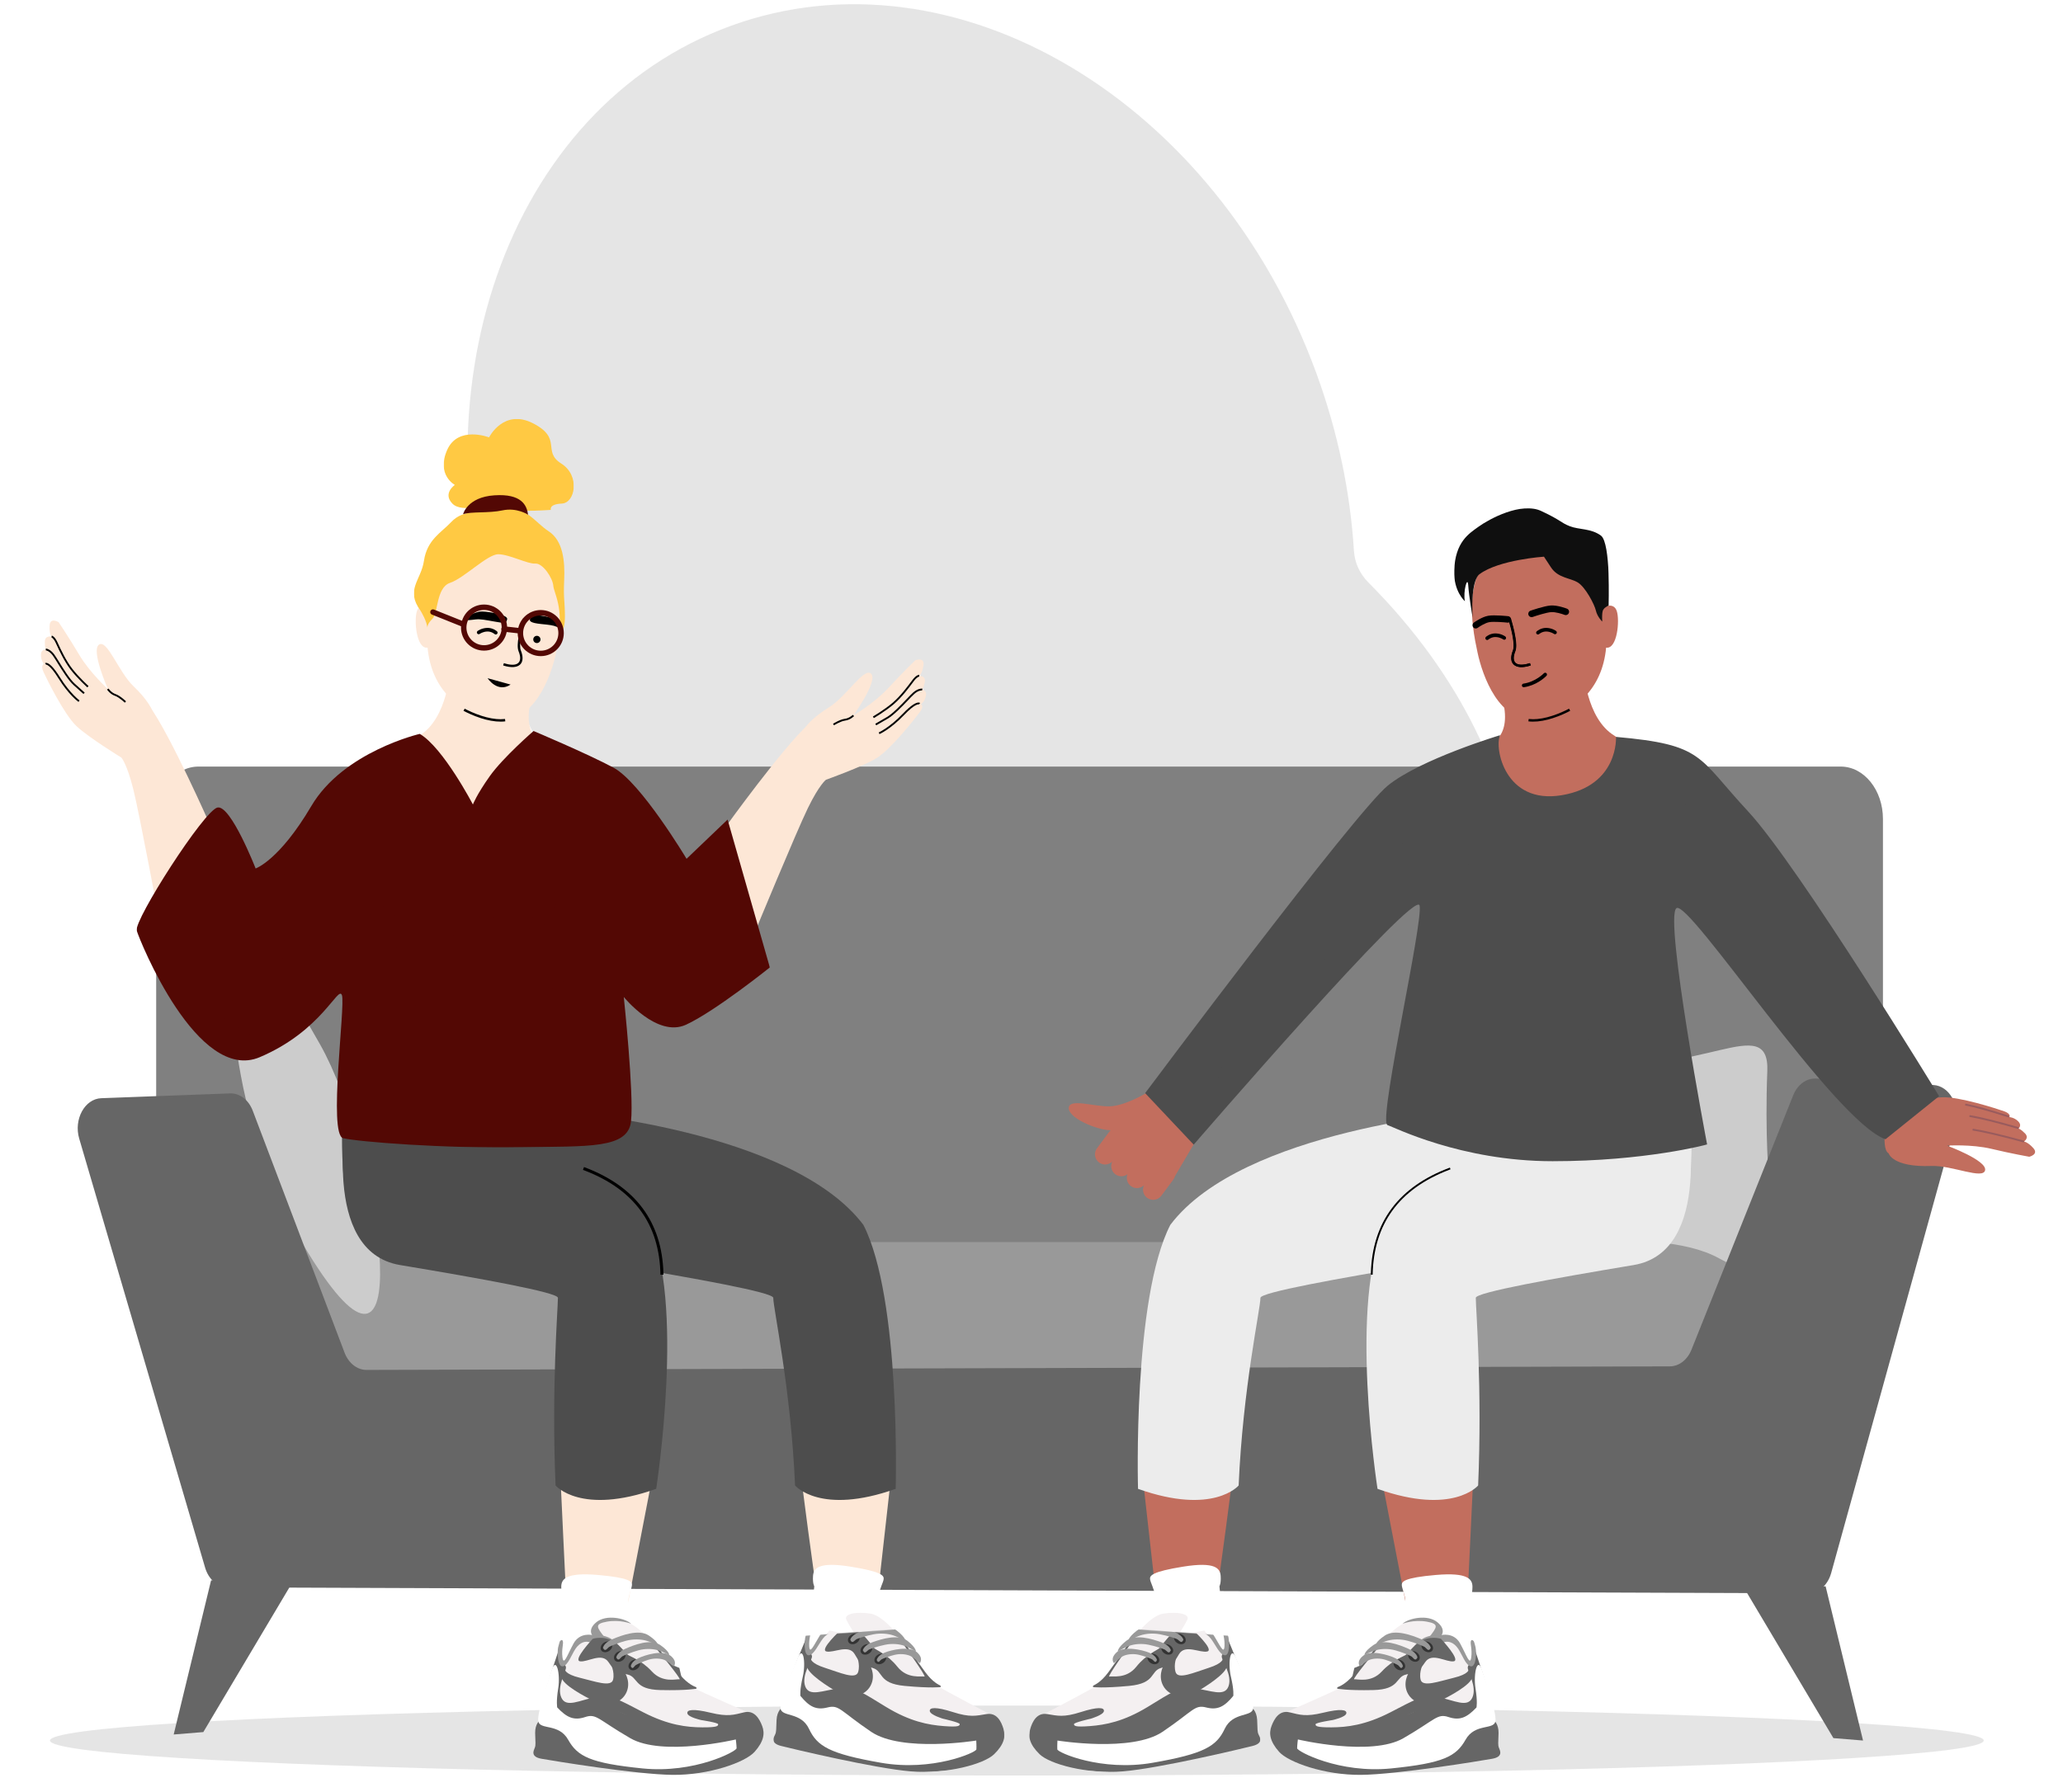 <?xml version="1.0" encoding="UTF-8" standalone="no"?>
<svg
   viewBox="297.225 321.667 3418.087 2969.231"
   fill="none"
   overflow="visible"
   width="3418.087px"
   height="2969.231px"
   version="1.1"
   id="svg381"
   sodipodi:docname="Doradztwo Podatkowe Luka - Ilustracja.svg"
   inkscape:version="1.1.1 (3bf5ae0d25, 2021-09-20)"
   xmlns:inkscape="http://www.inkscape.org/namespaces/inkscape"
   xmlns:sodipodi="http://sodipodi.sourceforge.net/DTD/sodipodi-0.dtd"
   xmlns="http://www.w3.org/2000/svg"
   xmlns:svg="http://www.w3.org/2000/svg">
  <defs
     id="defs385" />
  <sodipodi:namedview
     id="namedview383"
     pagecolor="#ffffff"
     bordercolor="#666666"
     borderopacity="1.0"
     inkscape:pageshadow="2"
     inkscape:pageopacity="0.0"
     inkscape:pagecheckerboard="0"
     showgrid="false"
     inkscape:zoom="0.17122609"
     inkscape:cx="1296.5314"
     inkscape:cy="1679.0665"
     inkscape:window-width="1680"
     inkscape:window-height="987"
     inkscape:window-x="-8"
     inkscape:window-y="-8"
     inkscape:window-maximized="1"
     inkscape:current-layer="Master/Spot Illustration/Quality Time" />
  <g
     id="Master/Spot Illustration/Quality Time">
    <g
       id="Blobs"
       opacity="0.5"
       transform="matrix(-1 0 0 1 3105 0) scale(1 1)"
       style="fill:#cccccc">
      <g
         id="Blobs/1"
         style="fill:#cccccc">
        <path
           id="Fill 3"
           fill-rule="evenodd"
           clip-rule="evenodd"
           d="M485.951 2175.57C209.282 1992.99 233.585 1595.26 540.235 1287.21L540.462 1286.98C554.905 1272.48 563.237 1254.39 564.483 1234.47C570.509 1138.16 590.662 1039.28 626.249 941.502C791.37 487.797 1225.94 229.458 1596.87 364.48C1967.81 499.503 2134.67 976.759 1969.55 1430.46C1884.83 1663.24 1729.19 1844.59 1547.61 1947.77C1540.3 1951.92 1533.74 1956.76 1528.09 1962.24C1221.21 2259.45 758.428 2355.39 485.951 2175.57"
           fill="#FFF5F3"
           style="fill:#cccccc" />
      </g>
    </g>
    <ellipse
       id="Floor"
       opacity="0.5"
       cx="1982"
       cy="3206"
       rx="1602"
       ry="58"
       fill="#D5ECFF"
       style="fill:#cccccc" />
    <g
       id="Sofa">
      <path
         id="Fill 50"
         fill-rule="evenodd"
         clip-rule="evenodd"
         d="M3346.97 2586H626.027C587.352 2586 556 2547.13 556 2499.18V1678.82C556 1630.87 587.352 1592 626.027 1592H3346.97C3385.65 1592 3417 1630.87 3417 1678.82V2499.18C3417 2547.13 3385.65 2586 3346.97 2586"
         fill="#EECCDC"
         style="fill:#808080" />
      <path
         id="Fill 51"
         fill-rule="evenodd"
         clip-rule="evenodd"
         d="M730 2705H3193V2380H730V2705Z"
         fill="#FCEBEC"
         style="fill:#999999" />
      <path
         id="Fill 52"
         fill-rule="evenodd"
         clip-rule="evenodd"
         d="M646.967 2940.54L585 3196L634.09 3191.99L784 2940L646.967 2940.54Z"
         fill="#DDB0C8"
         style="fill:#666666" />
      <path
         id="Fill 53"
         fill-rule="evenodd"
         clip-rule="evenodd"
         d="M3322.03 2950.54L3384 3206L3334.91 3201.99L3185 2950L3322.03 2950.54Z"
         fill="#DDB0C8"
         style="fill:#666666" />
      <path
         id="Fill 55"
         fill-rule="evenodd"
         clip-rule="evenodd"
         d="M682.717 1898.47C682.717 1898.47 654.841 2168.16 823.75 2422.93C992.658 2677.7 925.264 2225.17 827.383 2052.16C729.502 1879.15 684.371 1830.62 682.717 1898.47"
         fill="#1BC0D7"
         style="fill:#cccccc;fill-opacity:1" />
      <path
         id="Fill 56"
         fill-rule="evenodd"
         clip-rule="evenodd"
         d="M3229.42 2285.97C3227.79 2280.32 3221.35 2199 3225.39 2097.04C3229.42 1995.08 3107.19 2112.56 2937.95 2075.05C2842.4 2053.87 2695.3 2012.87 2721.57 2109.04C2749.02 2209.47 2680.4 2384.93 2728.84 2393.93C2777.28 2402.92 3033.23 2344.95 3145.45 2406.92C3257.68 2468.9 3252.84 2366.94 3229.42 2285.97"
         fill="#1BC0D7"
         style="fill:#cccccc;fill-opacity:1" />
      <path
         id="Fill 57"
         fill-rule="evenodd"
         clip-rule="evenodd"
         d="M428.455 2208.46L637.034 2919.39C642.798 2939.04 657.835 2952.14 674.695 2952.21L3293.1 2962C3310.32 2962.06 3325.66 2948.52 3331.25 2928.32L3536.79 2185.69C3545.51 2154.2 3527.36 2121.15 3500.54 2119.69L3306.11 2109.05C3290.2 2108.18 3275.38 2119.03 3268.31 2136.71L3099.79 2558.24C3093.02 2575.19 3079.1 2585.92 3063.86 2585.96L904.559 2591.83C888.953 2591.87 874.736 2580.71 868.091 2563.19L715.947 2162.22C709.129 2144.26 694.364 2133.02 678.359 2133.61L465.031 2141.57C437.648 2142.59 419.088 2176.53 428.455 2208.46"
         fill="#DDB0C8"
         style="fill:#666666" />
    </g>
    <g
       id="g174"
       transform="translate(-15 556) scale(1 1)">
      <g
         id="Master/Character/Sitting On Chair">
        <g
           id="Lower Body/Sitting On Chair"
           transform="translate(876 1607) scale(1 1)">
          <g
             id="Lower Body/Sitting On Chair/4">
            <g
               id="Group 68">
              <g
                 id="Group 3">
                <path
                   id="Fill 2"
                   fill-rule="evenodd"
                   clip-rule="evenodd"
                   d="M805.172 988.968L875.774 1055.99L983.41 1047.26L974.771 1018.83L842.928 975.443L805.172 988.968Z"
                   fill="#56ACF6"
                   style="fill:#666666;fill-opacity:1" />
                <path
                   id="Fill 34"
                   fill-rule="evenodd"
                   clip-rule="evenodd"
                   d="M762.343 590.123C761.654 599.746 788.527 792.787 788.527 792.787L890.54 802.204L915.541 579.41L762.343 590.123Z"
                   fill="#f6cbc3"
                   style="fill:#fde7d6;fill-opacity:1" />
                <path
                   id="Fill 36"
                   fill-rule="evenodd"
                   clip-rule="evenodd"
                   d="M774.102 898.767C774.337 895.485 785.37 787.453 785.37 787.453C785.37 787.453 782.417 782.626 783.31 770.159C784.203 757.692 792.267 746.397 845.086 754.796C897.907 763.195 900.718 769.991 900.342 775.241C899.966 780.49 893.169 792.534 892.557 801.065C891.946 809.595 890.62 892.6 890.62 892.6L774.102 898.767Z"
                   fill="#E4F9FF"
                   style="fill:#ffffff;fill-opacity:1" />
                <path
                   id="Fill 38"
                   fill-rule="evenodd"
                   clip-rule="evenodd"
                   d="M772.858 894.504L763.213 980.888L833.054 967.652L899.003 994.664L999.22 1031.22L1082.92 1022.52L1079.4 1000.99C1079.4 1000.99 1004.2 961.669 986.239 950.758C968.276 939.847 961.081 920.846 961.081 920.846L932.836 880.031C932.836 880.031 902.68 836.482 878.601 832.728C854.522 828.975 833.931 833.182 838.515 842.843C843.099 852.505 854.458 869.55 854.458 869.55L810.453 860.718L785.532 891.396L778.928 898.634L781.584 903.732"
                   fill="#F4F0F1" />
                <path
                   id="Fill 40"
                   fill-rule="evenodd"
                   clip-rule="evenodd"
                   d="M779.604 907.106C779.604 907.106 778.697 914.835 803.296 922.62C827.895 930.405 854.306 942.572 858.085 929.378C861.865 916.185 855.723 902.989 855.723 902.989L878.281 919.485C878.281 919.485 888.677 937.592 876.789 955.165C864.902 972.738 835.089 973.438 835.089 973.438L822.451 961.904C822.451 961.904 782.947 939.588 774.49 924.101C766.032 908.615 779.604 907.106 779.604 907.106"
                   fill="#F9C818"
                   style="fill:#666666" />
                <mask
                   id="mask051a813ec-c951-4837-a890-ebf95e9c98c4"
                   style="mask-type:alpha"
                   maskUnits="userSpaceOnUse"
                   x="705"
                   y="847"
                   width="400"
                   height="266"
                   fill="#ffffff">
                  <path
                     id="Clip 43"
                     fill-rule="evenodd"
                     clip-rule="evenodd"
                     d="M705.9 873.848L1087.42 847.169L1104.13 1086.03L722.603 1112.71L705.9 873.848Z"
                     fill="#ffffff" />
                </mask>
                <g
                   mask="url(#mask051a813ec-c951-4837-a890-ebf95e9c98c4)"
                   id="g36">
                  <path
                     id="Fill 42"
                     fill-rule="evenodd"
                     clip-rule="evenodd"
                     d="M771.088 875.576C771.088 875.576 742.209 943.976 744.743 942.998C747.277 942.019 763.519 908.561 764.198 921.365C764.875 934.171 756.458 950.555 758.199 964.789C758.199 964.789 771.381 999.164 779.314 999.732C787.248 1000.3 825.067 990.433 825.067 990.433C825.067 990.433 842.312 968.051 878.054 991.465C913.796 1014.88 959.936 1038.73 959.936 1038.73C959.936 1038.73 954.319 1043.45 954.103 1047.83C953.887 1052.21 956.69 1058.18 956.69 1058.18L816.864 1038.02L741.591 987.055L732.275 988.039C732.275 988.039 723.637 993.365 722.86 1008.83C722.083 1024.29 722.787 1028.31 720.463 1033.09C718.138 1037.88 712.176 1047.36 730.339 1051.96C748.501 1056.57 884.863 1089.11 944.938 1094.08C1005.01 1099.04 1066.66 1081.99 1083.35 1065.68C1100.04 1049.37 1102.62 1036.35 1098.89 1023.87C1095.16 1011.38 1087.79 996.33 1070.55 999.187C1053.32 1002.05 1043.48 1004.91 1015.21 995.885C986.948 986.865 975.785 987.914 976.779 994.323C977.771 1000.73 998.587 1006.84 998.587 1006.84C998.587 1006.84 1026.52 1013.07 1026.33 1015.82C1026.13 1018.58 1025.16 1021.02 999.823 1019.07C974.485 1017.13 944.128 1011.59 904.297 987.354C864.465 963.118 852.651 953.622 826.492 956.554C800.333 959.487 776.888 971.505 770.283 953.01C763.678 934.517 781.721 910 781.584 903.732C781.445 897.465 772.858 894.504 772.858 894.504L771.155 869.285"
                     fill="#15023F"
                     style="fill:#666666;fill-opacity:1" />
                  <path
                     id="Fill 45"
                     fill-rule="evenodd"
                     clip-rule="evenodd"
                     d="M774.683 859.881C774.683 859.881 773.729 861.138 771.153 869.285C768.578 877.432 767.686 902.542 776.438 901.721C785.191 900.898 792.04 883.639 799.803 873.872C807.567 864.105 817.361 861.365 825.726 865.948C834.092 870.532 866.407 868.534 866.407 868.534C866.407 868.534 857.749 853.826 829.045 853.549C829.045 853.549 808.756 846.828 796.905 865.266C785.053 883.703 777.837 902.024 776.967 886.516C776.218 873.163 780.422 864.984 779.529 860.271C778.635 855.556 774.683 859.881 774.683 859.881"
                     fill="#451989"
                     style="fill:#999999" />
                  <path
                     id="Fill 47"
                     fill-rule="evenodd"
                     clip-rule="evenodd"
                     d="M994.703 954.394C994.703 954.394 979.402 956.656 934.947 952.471C890.494 948.276 900.348 928.118 882.223 922.78C864.098 917.452 862.142 916.631 852.239 899.77C842.349 882.91 817.357 898.285 805.451 895.418C793.537 892.54 829.198 859.763 829.198 859.763C829.198 859.763 848.488 854.578 866.407 868.532C871.449 872.463 881.631 886.536 884.712 889.834C887.785 893.133 906.479 899.914 923.103 920.754C939.726 941.604 963.118 935.7 967.768 936.976C972.408 938.262 932.352 882.588 932.352 882.588L932.427 877.049C932.427 877.049 957.443 913.85 969.684 930.246C981.934 946.642 992.018 950.723 993.844 951.686C995.659 952.658 994.703 954.394 994.703 954.394"
                     fill="#E263AB"
                     style="fill:#666666;fill-opacity:1" />
                  <path
                     id="Fill 49"
                     fill-rule="evenodd"
                     clip-rule="evenodd"
                     d="M756.444 909.433C756.444 909.433 727.812 974.65 729.417 989.608C731.022 1004.57 763.102 994.94 776.62 1023.65C790.138 1052.36 810.335 1064.94 895.875 1079.85C981.415 1094.76 1053.58 1062.69 1053.94 1057.69C1054.3 1052.7 1053.73 1043.03 1053.73 1043.03C1053.73 1043.03 930.546 1063.08 879.471 1028.46C828.396 993.847 826.643 983.261 807.464 988.164C788.286 993.067 777.018 986.822 762.392 969.039C762.392 969.039 760.937 960.147 766.352 937.106C771.767 914.063 767.02 881.181 756.444 909.433"
                     fill="white" />
                  <path
                     id="path25"
                     fill-rule="evenodd"
                     clip-rule="evenodd"
                     d="M830.244 856.389C830.244 856.389 819.793 845.021 837.087 832.742C854.38 820.462 885.267 829.593 894.539 839.429C894.539 839.429 876.815 830.758 854.767 833.042C832.719 835.326 837.897 841.65 848.039 857.341L828.106 854.789"
                     fill="#451989"
                     style="fill:#666666;fill-opacity:1" />
                  <path
                     id="path27"
                     fill-rule="evenodd"
                     clip-rule="evenodd"
                     d="M859.723 869.114C862.091 872.885 860.071 878.414 855.214 881.464C850.356 884.515 844.498 883.931 842.131 880.161C839.763 876.391 841.783 870.862 846.641 867.812C851.499 864.761 857.356 865.344 859.723 869.114"
                     fill="#1F003C"
                     style="fill:#333333" />
                  <path
                     id="path29"
                     fill-rule="evenodd"
                     clip-rule="evenodd"
                     d="M845.037 876.096C845.037 876.096 846.187 868.027 861.727 862.705C877.265 857.382 906.626 848.759 922.203 860.886C937.78 873.013 936.386 878.49 936.386 878.49C936.386 878.49 925.006 871.669 916.206 868.751C907.406 865.833 895.474 864.693 883.585 866.988C871.694 869.282 859.835 873.152 856.003 874.736C852.172 876.321 848.613 884.074 845.037 876.096"
                     fill="#E8D9F3"
                     style="fill:#999999" />
                  <path
                     id="path31"
                     fill-rule="evenodd"
                     clip-rule="evenodd"
                     d="M880.564 886.48C882.932 890.251 880.913 895.779 876.055 898.83C871.197 901.881 865.339 901.297 862.973 897.527C860.605 893.757 862.624 888.228 867.482 885.177C872.341 882.127 878.197 882.71 880.564 886.48"
                     fill="#1F003C"
                     style="fill:#333333" />
                  <path
                     id="Fill 59"
                     fill-rule="evenodd"
                     clip-rule="evenodd"
                     d="M865.88 893.462C865.88 893.462 867.007 885.391 881.958 880.027C896.909 874.662 925.154 865.96 940.092 878.04C955.031 890.122 953.677 895.602 953.677 895.602C953.677 895.602 942.757 888.814 934.306 885.92C925.856 883.027 914.391 881.921 902.957 884.248C891.521 886.575 880.11 890.477 876.423 892.072C872.736 893.667 869.295 901.429 865.88 893.462"
                     fill="#E8D9F3"
                     style="fill:#999999" />
                  <path
                     id="Fill 61"
                     fill-rule="evenodd"
                     clip-rule="evenodd"
                     d="M903.59 902.278C905.958 906.048 903.938 911.576 899.08 914.627C894.222 917.678 888.365 917.094 885.999 913.324C883.631 909.554 885.649 904.024 890.507 900.974C895.366 897.924 901.222 898.507 903.59 902.278"
                     fill="#1F003C"
                     style="fill:#333333" />
                  <path
                     id="Fill 63"
                     fill-rule="evenodd"
                     clip-rule="evenodd"
                     d="M888.879 909.593C888.879 909.593 889.835 902.34 901.749 897.412C913.661 892.485 943.771 885.965 955.544 896.699C967.317 907.433 960.053 914.827 960.053 914.827C960.053 914.827 949.965 904.845 943.275 902.312C936.586 899.777 927.49 898.87 918.392 901.044C909.294 903.218 900.202 906.807 897.263 908.266C894.323 909.726 891.532 916.719 888.879 909.593"
                     fill="#E8D9F3"
                     style="fill:#999999" />
                </g>
              </g>
              <g
                 id="Group 67">
                <path
                   id="Fill 65"
                   fill-rule="evenodd"
                   clip-rule="evenodd"
                   d="M3.181 1.002C3.181 1.002 -3 188.559 30.423 177.445C30.423 177.445 212.422 195.505 256.88 202.451C279.247 205.946 322.025 232.716 455.899 255.05C589.774 277.385 717.417 300.408 717.417 309.382C717.417 327.444 746.578 459.2 753.524 620.36C753.524 620.36 795.204 670.374 920.241 625.917C920.241 625.917 929.304 310.818 866.785 188.559C747.406 30.178 369.005 1.002 369.005 1.002H3.181Z"
                   fill="#E93737"
                   style="fill:#4d4d4d" />
                <g
                   id="Group 2">
                  <path
                     id="Fill 4"
                     fill-rule="evenodd"
                     clip-rule="evenodd"
                     d="M363.338 570.507C363.338 580.153 375.285 826.9 375.285 826.9L472.716 835.852L526.576 557L363.338 570.507Z"
                     fill="#f6cbc3"
                     style="fill:#fde7d6;fill-opacity:1" />
                  <g
                     id="Group">
                    <path
                       id="Fill 1"
                       fill-rule="evenodd"
                       clip-rule="evenodd"
                       d="M394.703 881.042L460.458 952.83L568.441 951.624L561.806 922.667L433.311 870.184L394.703 881.042Z"
                       fill="#56ACF6"
                       style="fill:#666666;fill-opacity:1" />
                    <path
                       id="path42"
                       fill-rule="evenodd"
                       clip-rule="evenodd"
                       d="M394.969 994.317L460.724 1066.1L568.707 1064.9L562.072 1035.94L433.577 983.459L394.969 994.317Z"
                       fill="#56ACF6"
                       style="fill:#666666;fill-opacity:1" />
                    <path
                       id="Fill 6"
                       fill-rule="evenodd"
                       clip-rule="evenodd"
                       d="M366.143 917.293C366.143 914.004 369.432 805.46 369.432 805.46C369.432 805.46 366.143 800.855 366.143 788.356C366.143 775.856 373.379 764.016 426.664 768.62C479.95 773.226 483.239 779.804 483.239 785.066C483.239 790.329 477.319 802.828 477.319 811.38C477.319 819.933 481.923 902.82 481.923 902.82L366.143 917.293Z"
                       fill="#E4F9FF"
                       style="fill:#ffffff;fill-opacity:1" />
                    <path
                       id="Fill 8"
                       fill-rule="evenodd"
                       clip-rule="evenodd"
                       d="M364.596 913.129L361.145 999.982L429.864 981.791L497.572 1004.03L600.145 1033.33L683.012 1018.68L677.959 997.455C677.959 997.455 600.145 963.602 581.45 954.001C562.754 944.4 554.22 925.962 554.22 925.962L523.132 887.269C523.132 887.269 489.943 845.983 465.658 843.96C441.372 841.936 421.134 847.603 426.396 856.912C431.658 866.221 444.205 882.411 444.205 882.411L399.683 876.744L377.016 909.125L370.945 916.816L373.958 921.711"
                       fill="#F4F0F1" />
                    <path
                       id="Fill 10"
                       fill-rule="evenodd"
                       clip-rule="evenodd"
                       d="M372.224 925.218C372.224 925.218 371.87 932.992 396.962 939C422.055 945.009 449.268 955.257 452.095 941.827C454.922 928.399 447.854 915.675 447.854 915.675L471.533 930.519C471.533 930.519 483.195 947.836 472.593 966.213C461.991 984.591 432.304 987.418 432.304 987.418L418.874 976.816C418.874 976.816 377.878 957.378 368.336 942.534C358.794 927.692 372.224 925.218 372.224 925.218"
                       fill="#F9C818"
                       style="fill:#666666" />
                    <path
                       id="Fill 12"
                       fill-rule="evenodd"
                       clip-rule="evenodd"
                       d="M361.479 894.376C361.479 894.376 337.559 964.664 340.017 963.508C342.475 962.352 356.286 927.817 357.875 940.541C359.466 953.265 352.242 970.209 354.995 984.282C354.995 984.282 370.597 1017.63 378.551 1017.63C386.505 1017.63 423.523 1005.08 423.523 1005.08C423.523 1005.08 439.125 981.528 476.449 1002.33C513.772 1023.13 561.497 1043.63 561.497 1043.63C561.497 1043.63 556.231 1048.73 556.329 1053.12C556.426 1057.5 559.648 1063.26 559.648 1063.26L418.739 1053.13L340.018 1007.68L330.796 1009.32C330.796 1009.32 322.562 1015.25 322.891 1030.73C323.22 1046.21 324.208 1050.17 322.232 1055.11C320.256 1060.05 314.986 1069.93 333.431 1073.22C351.875 1076.52 490.213 1099.24 550.489 1099.9C610.764 1100.56 671.04 1079.15 686.52 1061.7C702 1044.24 703.648 1031.06 699.037 1018.88C694.425 1006.69 685.992 992.205 669.006 996.286C652.02 1000.37 642.409 1003.92 613.573 996.944C584.737 989.966 573.676 991.81 575.124 998.13C576.573 1004.45 597.772 1009.06 597.772 1009.06C597.772 1009.06 626.082 1013.27 626.082 1016.04C626.082 1018.8 625.291 1021.3 599.878 1021.17C574.466 1021.04 543.791 1017.69 502.331 996.356C460.87 975.026 448.408 966.399 422.525 971.192C396.642 975.985 374.115 989.646 366.207 971.672C358.297 953.697 374.543 927.954 373.958 921.712C373.374 915.471 364.596 913.13 364.596 913.13L361.096 888.098"
                       fill="#15023F"
                       style="fill:#666666;fill-opacity:1" />
                    <path
                       id="Fill 14"
                       fill-rule="evenodd"
                       clip-rule="evenodd"
                       d="M363.944 878.465C363.944 878.465 363.083 879.788 361.095 888.098C359.108 896.407 360.011 921.518 368.683 920.072C377.354 918.628 382.955 900.924 390 890.627C397.045 880.33 406.62 876.898 415.291 880.872C423.962 884.846 456.052 880.546 456.052 880.546C456.052 880.546 446.366 866.493 417.715 868.267C417.715 868.267 396.999 863.013 386.494 882.249C375.988 901.486 370.1 920.276 368.125 904.87C366.424 891.604 370.033 883.147 368.805 878.508C367.578 873.869 363.944 878.465 363.944 878.465"
                       fill="#451989"
                       style="fill:#999999" />
                    <path
                       id="Fill 16"
                       fill-rule="evenodd"
                       clip-rule="evenodd"
                       d="M590.153 957.023C590.153 957.023 575.052 960.374 530.413 959.374C485.773 958.364 494.163 937.553 475.703 933.523C457.243 929.503 455.233 928.824 444.153 912.713C433.083 896.603 409.253 913.723 397.173 911.713C385.083 909.693 418.313 874.454 418.313 874.454C418.313 874.454 437.183 867.904 456.052 880.544C461.363 884.103 472.523 897.414 475.833 900.483C479.133 903.553 498.262 908.983 516.333 928.584C534.403 948.193 557.313 940.633 562.043 941.574C566.762 942.523 522.833 889.853 522.833 889.853L522.512 884.324C522.512 884.324 550.092 919.244 563.473 934.723C576.863 950.204 587.213 953.553 589.103 954.383C590.983 955.223 590.153 957.023 590.153 957.023"
                       fill="#E263AB"
                       style="fill:#666666;fill-opacity:1" />
                    <path
                       id="Fill 18"
                       fill-rule="evenodd"
                       clip-rule="evenodd"
                       d="M349.291 929.193C349.291 929.193 325.39 996.288 328.06 1011.09C330.729 1025.9 362.039 1014.01 377.572 1041.68C393.106 1069.34 414.15 1080.45 500.537 1089.21C586.923 1097.98 656.616 1060.84 656.616 1055.83C656.616 1050.82 655.364 1041.22 655.364 1041.22C655.364 1041.22 533.923 1070.02 480.505 1039.13C427.088 1008.25 424.584 997.82 405.805 1004.08C387.024 1010.34 375.34 1004.92 359.481 988.221C359.481 988.221 357.395 979.458 361.15 956.088C364.906 932.717 357.823 900.257 349.291 929.193"
                       fill="white" />
                    <path
                       id="Fill 20"
                       fill-rule="evenodd"
                       clip-rule="evenodd"
                       d="M419.114 871.015C419.114 871.015 407.878 860.421 424.25 846.938C440.622 833.455 472.082 840.357 482.034 849.506C482.034 849.506 463.735 842.122 441.906 845.975C420.077 849.828 425.695 855.766 436.93 870.694L416.867 869.57"
                       fill="#451989"
                       style="fill:#999999" />
                    <path
                       id="Fill 22"
                       fill-rule="evenodd"
                       clip-rule="evenodd"
                       d="M449.425 881.602C452.056 885.193 450.437 890.852 445.809 894.242C441.182 897.631 435.298 897.468 432.667 893.876C430.036 890.286 431.655 884.626 436.283 881.237C440.911 877.847 446.795 878.01 449.425 881.602"
                       fill="#1F003C"
                       style="fill:#333333" />
                    <path
                       id="Fill 24"
                       fill-rule="evenodd"
                       clip-rule="evenodd"
                       d="M435.277 889.615C435.277 889.615 435.847 881.484 450.966 875.065C466.087 868.647 494.756 857.949 511.16 868.932C527.562 879.916 526.564 885.478 526.564 885.478C526.564 885.478 514.725 879.487 505.739 877.205C496.754 874.923 484.772 874.637 473.076 877.776C461.38 880.914 449.826 885.621 446.117 887.475C442.409 889.329 439.414 897.317 435.277 889.615"
                       fill="#E8D9F3"
                       style="fill:#999999" />
                    <path
                       id="Fill 26"
                       fill-rule="evenodd"
                       clip-rule="evenodd"
                       d="M471.455 897.435C474.085 901.026 472.466 906.685 467.839 910.075C463.211 913.464 457.327 913.301 454.696 909.709C452.066 906.119 453.684 900.459 458.312 897.07C462.94 893.68 468.824 893.843 471.455 897.435"
                       fill="#1F003C"
                       style="fill:#333333" />
                    <path
                       id="Fill 28"
                       fill-rule="evenodd"
                       clip-rule="evenodd"
                       d="M457.305 905.448C457.305 905.448 457.854 897.317 472.383 890.899C486.912 884.48 514.464 873.782 530.227 884.765C545.991 895.749 545.031 901.311 545.031 901.311C545.031 901.311 533.654 895.32 525.019 893.038C516.383 890.756 504.869 890.47 493.629 893.609C482.389 896.747 471.286 901.454 467.723 903.308C464.159 905.162 461.281 913.15 457.305 905.448"
                       fill="#E8D9F3"
                       style="fill:#999999" />
                    <path
                       id="Fill 30"
                       fill-rule="evenodd"
                       clip-rule="evenodd"
                       d="M495.549 911.547C498.179 915.139 496.56 920.798 491.933 924.188C487.305 927.577 481.421 927.413 478.79 923.822C476.16 920.232 477.778 914.572 482.406 911.183C487.034 907.793 492.918 907.956 495.549 911.547"
                       fill="#1F003C"
                       style="fill:#333333" />
                    <path
                       id="Fill 32"
                       fill-rule="evenodd"
                       clip-rule="evenodd"
                       d="M481.398 919.894C481.398 919.894 481.834 912.591 493.364 906.826C504.894 901.06 534.462 892.407 546.972 902.273C559.481 912.138 552.763 920.032 552.763 920.032C552.763 920.032 541.988 910.797 535.135 908.748C528.282 906.698 519.144 906.441 510.224 909.26C501.305 912.079 492.494 916.306 489.666 917.972C486.837 919.638 484.553 926.813 481.398 919.894"
                       fill="#E8D9F3"
                       style="fill:#999999" />
                  </g>
                </g>
                <path
                   id="Fill 65 Copy"
                   fill-rule="evenodd"
                   clip-rule="evenodd"
                   d="M99.098 255.048C232.973 277.383 360.616 300.406 360.616 309.38C360.616 327.442 349.777 459.198 356.723 620.358C356.723 620.358 398.403 670.372 523.44 625.915C523.44 625.915 572.503 310.816 509.984 188.557C390.605 30.176 12.204 1 12.204 1C12.204 1 -34.776 232.714 99.098 255.048Z"
                   fill="#E93737"
                   style="fill:#4d4d4d" />
              </g>
            </g>
            <path
               id="Path 9"
               d="M403.875 92.658C488.951 124.441 532.921 183.135 535.436 268.361L535.499 270.951L530.5 271.049C528.863 187.358 487.024 129.899 404.634 98.292L402.125 97.342L403.875 92.658Z"
               fill="black" />
          </g>
        </g>
        <g
           id="Upper Body"
           transform="translate(333 655) scale(1 1)">
          <g
             id="Upper Body/Shrugg">
            <path
               id="Neck"
               fill-rule="evenodd"
               clip-rule="evenodd"
               d="M724.954 220C724.954 220 721.263 301.153 673.924 329.8C630.973 355.791 721.969 506.61 819.858 497.614C873.442 492.688 886 346.158 886 346.158C886 346.158 842.734 337.797 858.716 271.819L724.954 220Z"
               fill="#f6cbc3"
               style="fill:#fde7d6;fill-opacity:1" />
            <path
               id="Head"
               fill-rule="evenodd"
               clip-rule="evenodd"
               d="M803.337 302.516C739.877 294.841 694.078 253.116 687.665 183.898C669.216 186.835 664.865 138.765 670.003 123.323C675.146 107.859 691.933 116.901 691.933 116.901C691.933 116.901 693.327 113.235 694.303 109.226C722.025 -4.486 799.67 0.024 799.67 0.024C942.344 7.457 908.914 153.12 900.763 191.763C892.611 230.41 864.684 309.927 803.337 302.516Z"
               fill="#f6cbc3"
               style="fill:#fde7d6;fill-opacity:1" />
            <g
               id="Group 63">
              <path
                 id="path68"
                 fill-rule="evenodd"
                 clip-rule="evenodd"
                 d="M1305.75 339.834C1305.75 339.834 1297.8 316.943 1352.75 282.834C1381.75 264.834 1411.26 215.343 1422.72 227.346C1434.18 239.349 1393.08 296.298 1393.08 296.298C1393.08 296.298 1427.87 276.034 1451.28 250.561C1474.7 225.087 1495.74 204.805 1495.74 204.805C1495.74 204.805 1511.3 198.898 1509.31 212.948C1507.32 226.997 1502.51 230.586 1502.51 230.586C1502.51 230.586 1513.56 230.335 1511.53 240.987C1509.5 251.64 1507.09 253.435 1507.09 253.435C1507.09 253.435 1515.18 254.245 1513.41 263.565C1511.63 272.887 1505.22 277.673 1505.22 277.673C1505.22 277.673 1510.91 280.278 1503.48 290.39C1496.06 300.502 1455.18 352.723 1431.1 367.274C1407.02 381.825 1347.75 402.834 1347.75 402.834C1347.75 402.834 1297.75 354.834 1305.75 339.834"
                 fill="#f6cbc3"
                 style="fill:#fde7d6;fill-opacity:1" />
              <path
                 id="path70"
                 fill-rule="evenodd"
                 clip-rule="evenodd"
                 d="M1436.36 327.205L1435.14 324.464C1435.32 324.385 1453.16 316.279 1474.67 293.797C1489.55 278.234 1497.18 274.917 1500.96 274.875C1502.76 274.88 1503.6 275.557 1503.81 275.773L1501.69 277.894C1501.77 277.976 1501.82 278.004 1501.82 278.004C1501.77 277.976 1496.55 275.255 1476.83 295.871C1454.88 318.82 1437.11 326.873 1436.36 327.205"
                 fill="black" />
              <path
                 id="Fill 5"
                 fill-rule="evenodd"
                 clip-rule="evenodd"
                 d="M1431.02 312.62L1429.48 310.048C1429.53 310.017 1434.65 306.948 1448.51 299.031C1457.95 293.634 1471.43 279.55 1481.27 269.266C1485.8 264.525 1489.72 260.432 1492.26 258.205C1500.7 250.823 1507.22 251.807 1507.5 251.854L1507.02 254.815C1506.96 254.812 1501.52 254.096 1494.24 260.463C1491.8 262.601 1487.92 266.65 1483.44 271.339C1473.47 281.756 1459.82 296.022 1450 301.637C1436.18 309.532 1431.07 312.59 1431.02 312.62"
                 fill="black" />
              <path
                 id="Fill 7"
                 fill-rule="evenodd"
                 clip-rule="evenodd"
                 d="M1427 300.631L1425.5 298.035C1425.69 297.926 1444.55 286.963 1458.28 275.194C1471.07 264.226 1483.09 248.11 1489.54 239.453L1491.05 237.433C1497.32 229.074 1501.76 228.833 1502.25 228.833L1502.3 231.832C1502.27 231.834 1498.77 232.145 1493.45 239.234L1491.95 241.246C1485.42 249.997 1473.28 266.286 1460.23 277.472C1446.28 289.424 1427.19 300.521 1427 300.631"
                 fill="black" />
              <path
                 id="Fill 9"
                 fill-rule="evenodd"
                 clip-rule="evenodd"
                 d="M1361.06 312.599L1359.45 310.068C1359.91 309.775 1370.83 302.875 1379.07 301.845C1386.44 300.923 1392.14 295.328 1392.19 295.272L1394.31 297.394C1394.05 297.654 1387.85 303.77 1379.44 304.822C1371.87 305.768 1361.16 312.531 1361.06 312.599"
                 fill="black" />
              <path
                 id="Fill 11"
                 fill-rule="evenodd"
                 clip-rule="evenodd"
                 d="M1347.75 402.834C1347.75 402.834 1336.75 410.834 1317.75 449.834C1298.75 488.834 1229.75 655.834 1229.75 655.834L1180.56 482.224C1180.56 482.224 1277.16 347.867 1319.46 310.351C1361.75 272.834 1347.75 402.834 1347.75 402.834"
                 fill="#f6cbc3"
                 style="fill:#fde7d6;fill-opacity:1" />
              <g
                 id="Group 15">
                <path
                   id="Fill 13"
                   fill-rule="evenodd"
                   clip-rule="evenodd"
                   d="M234.45 313.151C234.45 313.151 246.958 292.395 200.227 247.677C175.567 224.08 156.904 169.562 143.216 178.942C129.528 188.322 157.984 252.527 157.984 252.527C157.984 252.527 128.126 225.519 110.476 195.761C92.826 166.005 76.417 141.814 76.417 141.814C76.417 141.814 62.413 132.825 61.461 146.982C60.509 161.139 64.473 165.643 64.473 165.643C64.473 165.643 53.718 163.118 53.506 173.961C53.295 184.802 55.276 187.055 55.276 187.055C55.276 187.055 47.191 186.177 47.005 195.665C46.82 205.151 52.105 211.158 52.105 211.158C52.105 211.158 46.001 212.532 51.179 223.96C56.358 235.386 85.581 294.921 106.138 314.129C126.696 333.337 180.351 366.126 180.351 366.126C180.351 366.126 239.182 329.48 234.45 313.151"
                   fill="#f6cbc3"
                   style="fill:#fde7d6;fill-opacity:1" />
              </g>
              <path
                 id="path78"
                 fill-rule="evenodd"
                 clip-rule="evenodd"
                 d="M109.258 273.836C108.596 273.357 92.864 261.809 76.122 234.822C61.083 210.58 55.421 212.157 55.364 212.184C55.365 212.183 55.417 212.165 55.512 212.103L53.875 209.589C54.13 209.424 55.1 208.91 56.845 209.298C60.536 210.119 67.318 214.94 78.672 233.24C95.104 259.729 110.859 271.291 111.016 271.404L109.258 273.836Z"
                 fill="black" />
              <path
                 id="path80"
                 fill-rule="evenodd"
                 clip-rule="evenodd"
                 d="M117.492 260.667C117.449 260.627 113.085 256.581 101.195 246.004C92.742 238.483 82.331 221.707 74.73 209.458C71.308 203.943 68.353 199.182 66.403 196.584C60.608 188.867 55.132 188.424 55.078 188.422L55.206 185.424C55.483 185.437 62.07 185.817 68.802 194.783C70.832 197.486 73.82 202.301 77.279 207.876C84.784 219.969 95.061 236.531 103.189 243.762C115.11 254.367 119.49 258.429 119.533 258.468L117.492 260.667Z"
                 fill="black" />
              <path
                 id="path82"
                 fill-rule="evenodd"
                 clip-rule="evenodd"
                 d="M123.901 249.767C123.737 249.62 107.349 234.821 96.172 220.248C85.712 206.61 77.19 188.163 72.611 178.253L71.557 175.975C67.817 167.942 64.459 166.916 64.426 166.908L65.092 163.983C65.568 164.083 69.867 165.237 74.276 174.709L75.335 176.995C79.864 186.799 88.295 205.048 98.553 218.422C109.563 232.779 125.745 247.391 125.908 247.537L123.901 249.767Z"
                 fill="black" />
              <path
                 id="path84"
                 fill-rule="evenodd"
                 clip-rule="evenodd"
                 d="M185.956 275.089C185.865 275 176.786 266.172 169.576 263.685C161.56 260.92 156.756 253.655 156.555 253.348L159.067 251.708C159.111 251.775 163.533 258.427 170.554 260.849C178.404 263.558 187.664 272.563 188.054 272.944L185.956 275.089Z"
                 fill="black" />
              <path
                 id="path86"
                 fill-rule="evenodd"
                 clip-rule="evenodd"
                 d="M180.352 366.126C180.352 366.126 189.464 376.225 200.005 418.307C210.546 460.388 243.591 638.034 243.591 638.034L327.558 478.316C327.558 478.316 260.767 326.913 227.126 281.475C193.486 236.036 180.352 366.126 180.352 366.126"
                 fill="#f6cbc3"
                 style="fill:#fde7d6;fill-opacity:1" />
              <g
                 id="Group 28">
                <mask
                   id="mask0148405ee-11d4-4488-a5d1-73b098118b48"
                   style="mask-type:alpha"
                   maskUnits="userSpaceOnUse"
                   x="205"
                   y="322"
                   width="1050"
                   height="691"
                   fill="#ffffff">
                  <path
                     id="Clip 27"
                     fill-rule="evenodd"
                     clip-rule="evenodd"
                     d="M205.598 322.055H1254.75V1012.16H205.598V322.055Z"
                     fill="#ffffff" />
                </mask>
                <g
                   mask="url(#mask0148405ee-11d4-4488-a5d1-73b098118b48)"
                   id="g92">
                  <path
                     id="path90"
                     fill-rule="evenodd"
                     clip-rule="evenodd"
                     d="M674.753 326.834C674.753 326.834 548.254 356.095 495.003 446.465C441.753 536.834 402.753 549.834 402.753 549.834C402.753 549.834 361.753 444.834 339.753 448.834C317.753 452.834 200.753 635.834 205.753 652.834C210.753 669.834 306.422 906.352 409.588 862.593C512.753 818.834 539.753 742.834 545.753 759.834C551.753 776.834 522.753 990.834 547.753 996.834C572.753 1002.83 714.967 1014.21 844.753 1011.83C953.753 1009.83 1019.75 1014.83 1024.75 968.834C1029.75 922.834 1012.75 762.834 1012.75 762.834C1012.75 762.834 1067.75 830.834 1115.75 808.834C1163.75 786.834 1254.75 713.834 1254.75 713.834L1184.75 468.834L1116.75 533.834C1116.75 533.834 1040.75 406.834 995.753 382.834C950.753 358.834 863.243 322.055 863.243 322.055C863.243 322.055 812.753 365.834 790.753 396.834C768.753 427.834 762.753 443.834 762.753 443.834C762.753 443.834 713.753 349.834 674.753 326.834"
                     fill="#F9C818"
                     style="fill:#530804;fill-opacity:1" />
                </g>
              </g>
              <g
                 id="Pattern 1">
                <path
                   id="Fill 29"
                   fill-rule="evenodd"
                   clip-rule="evenodd"
                   d="M581.754 612.834L644.754 692.834C644.754 692.834 653.754 657.834 635.754 629.834C617.754 601.834 581.754 612.834 581.754 612.834"
                   fill="#FFE89D"
                   style="fill:#530804;fill-opacity:1" />
                <path
                   id="Fill 31"
                   fill-rule="evenodd"
                   clip-rule="evenodd"
                   d="M890.754 387.834L953.754 467.834C953.754 467.834 962.754 432.834 944.754 404.834C926.754 376.834 890.754 387.834 890.754 387.834"
                   fill="#FFE89D"
                   style="fill:#530804;fill-opacity:1" />
                <path
                   id="Fill 33"
                   fill-rule="evenodd"
                   clip-rule="evenodd"
                   d="M605.754 893.834L668.754 973.834C668.754 973.834 677.754 938.834 659.754 910.834C641.754 882.834 605.754 893.834 605.754 893.834"
                   fill="#FFE89D"
                   style="fill:#530804;fill-opacity:1" />
                <path
                   id="Fill 35"
                   fill-rule="evenodd"
                   clip-rule="evenodd"
                   d="M884.754 737.834L947.754 817.834C947.754 817.834 956.754 782.834 938.754 754.834C920.754 726.834 884.754 737.834 884.754 737.834"
                   fill="#FFE89D"
                   style="fill:#530804;fill-opacity:1" />
                <path
                   id="Fill 37"
                   fill-rule="evenodd"
                   clip-rule="evenodd"
                   d="M770.667 905.632L838.574 829.753C838.574 829.753 802.545 826.938 778.078 849.506C753.61 872.074 770.667 905.632 770.667 905.632"
                   fill="#FFE89D"
                   style="fill:#530804;fill-opacity:1" />
                <path
                   id="Fill 39"
                   fill-rule="evenodd"
                   clip-rule="evenodd"
                   d="M733.667 702.632L801.574 626.753C801.574 626.753 765.545 623.938 741.078 646.506C716.61 669.074 733.667 702.632 733.667 702.632"
                   fill="#FFE89D"
                   style="fill:#530804;fill-opacity:1" />
                <path
                   id="Fill 41"
                   fill-rule="evenodd"
                   clip-rule="evenodd"
                   d="M877.924 563.079L853.766 662C853.766 662 886.873 647.512 897.825 616.078C908.777 584.645 877.924 563.079 877.924 563.079"
                   fill="#FFE89D"
                   style="fill:#530804;fill-opacity:1" />
                <path
                   id="Fill 43"
                   fill-rule="evenodd"
                   clip-rule="evenodd"
                   d="M1019.92 493.079L995.766 592C995.766 592 1028.87 577.512 1039.82 546.078C1050.78 514.645 1019.92 493.079 1019.92 493.079"
                   fill="#FFE89D"
                   style="fill:#530804;fill-opacity:1" />
                <path
                   id="path103"
                   fill-rule="evenodd"
                   clip-rule="evenodd"
                   d="M586.949 808.488L686.698 788.014C686.698 788.014 659.441 764.286 626.344 767.831C593.247 771.376 586.949 808.488 586.949 808.488"
                   fill="#FFE89D"
                   style="fill:#530804;fill-opacity:1" />
                <path
                   id="path105"
                   fill-rule="evenodd"
                   clip-rule="evenodd"
                   d="M509.519 680.905L409.547 661.55C409.547 661.55 425.616 693.919 457.542 703.342C489.467 712.763 509.519 680.905 509.519 680.905"
                   fill="#FFE89D"
                   style="fill:#530804;fill-opacity:1" />
                <path
                   id="path107"
                   fill-rule="evenodd"
                   clip-rule="evenodd"
                   d="M294.785 581.219L243.168 668.995C243.168 668.995 279.045 664.654 298.583 637.704C318.122 610.755 294.785 581.219 294.785 581.219"
                   fill="#FFE89D"
                   style="fill:#530804;fill-opacity:1" />
                <path
                   id="path109"
                   fill-rule="evenodd"
                   clip-rule="evenodd"
                   d="M315.902 775.493L401.41 830.788C401.41 830.788 398.593 794.759 372.497 774.095C346.402 753.431 315.902 775.493 315.902 775.493"
                   fill="#FFE89D"
                   style="fill:#530804;fill-opacity:1" />
                <path
                   id="path111"
                   fill-rule="evenodd"
                   clip-rule="evenodd"
                   d="M588.73 481.956L662.362 411.618C662.362 411.618 626.663 405.995 600.506 426.582C574.349 447.168 588.73 481.956 588.73 481.956"
                   fill="#FFE89D"
                   style="fill:#530804;fill-opacity:1" />
                <path
                   id="path113"
                   fill-rule="evenodd"
                   clip-rule="evenodd"
                   d="M449.348 564.968L544.748 529.362C544.748 529.362 514.159 510.118 482.004 518.724C449.849 527.328 449.348 564.968 449.348 564.968"
                   fill="#FFE89D"
                   style="fill:#530804;fill-opacity:1" />
                <path
                   id="path115"
                   fill-rule="evenodd"
                   clip-rule="evenodd"
                   d="M761.348 528.968L856.748 493.362C856.748 493.362 826.159 474.118 794.004 482.724C761.849 491.328 761.348 528.968 761.348 528.968"
                   fill="#FFE89D"
                   style="fill:#530804;fill-opacity:1" />
                <path
                   id="path117"
                   fill-rule="evenodd"
                   clip-rule="evenodd"
                   d="M1028.35 706.968L1123.75 671.362C1123.75 671.362 1093.16 652.118 1061 660.724C1028.85 669.328 1028.35 706.968 1028.35 706.968"
                   fill="#FFE89D"
                   style="fill:#530804;fill-opacity:1" />
                <path
                   id="path119"
                   fill-rule="evenodd"
                   clip-rule="evenodd"
                   d="M867.348 976.968L962.748 941.362C962.748 941.362 932.159 922.118 900.004 930.724C867.849 939.328 867.348 976.968 867.348 976.968"
                   fill="#FFE89D"
                   style="fill:#530804;fill-opacity:1" />
              </g>
            </g>
          </g>
        </g>
        <g
           id="Expression"
           transform="translate(1055 738) scale(1 1)">
          <g
             id="Expression/Wink">
            <g
               id="Group 16">
              <path
                 id="path125"
                 fill-rule="evenodd"
                 clip-rule="evenodd"
                 d="M65.119 151.577C65.119 151.577 81.269 176.577 103.212 162.117L65.119 151.577Z"
                 fill="black" />
              <path
                 id="path127"
                 fill-rule="evenodd"
                 clip-rule="evenodd"
                 d="M152.748 87.319C152.748 90.632 150.062 93.319 146.748 93.319C143.434 93.319 140.748 90.632 140.748 87.319C140.748 84.006 143.434 81.319 146.748 81.319C150.062 81.319 152.748 84.006 152.748 87.319"
                 fill="black" />
              <g
                 id="Group 9">
                <path
                   id="path129"
                   fill-rule="evenodd"
                   clip-rule="evenodd"
                   d="M25 52.49C25 52.49 40.26 43.281 51.897 41.185C59.082 39.892 98.756 45.492 97.492 53.581C96.26 61.464 92.346 60.403 76.686 57.712C61.026 55.02 53.873 53.224 44.82 54.203C35.766 55.181 25.245 57.139 25 52.49"
                   fill="black" />
              </g>
              <path
                 id="path132"
                 fill-rule="evenodd"
                 clip-rule="evenodd"
                 d="M188.067 67.746C188.067 67.746 185.452 59.745 181.149 55.9C176.846 52.057 144.462 43.757 138.985 48.89C130.283 57.046 136.536 59.969 154.005 61.781C168.054 63.239 173.604 63.725 180.115 66.553C189.011 70.417 187.87 69.236 188.067 67.746"
                 fill="black" />
            </g>
            <g
               id="Group 124">
              <path
                 id="Stroke 114"
                 d="M123.94 52.516L127.749 53.738L127.377 54.931C127.077 55.904 126.744 57.018 126.384 58.253C125.356 61.784 124.327 65.576 123.368 69.479C122.301 73.817 121.387 78.025 120.672 81.998L120.465 83.174C118.727 93.278 118.482 100.993 120.034 105.142L120.126 105.377C129.004 127.34 116.948 138.478 91.644 130.679L90.873 130.436L92.092 126.627C114.886 133.921 124.027 125.703 116.417 106.876C114.322 101.694 114.645 92.899 116.735 81.289C117.466 77.227 118.398 72.939 119.483 68.524C120.349 65.003 121.269 61.573 122.196 58.338L122.543 57.134C122.752 56.417 122.952 55.74 123.143 55.107L123.631 53.502L123.94 52.516Z"
                 fill="black" />
              <path
                 id="Stroke 122"
                 d="M25.186 205.534L27.142 202.045L27.857 202.435L28.512 202.783C29.504 203.305 30.633 203.881 31.888 204.498L32.433 204.765C36.654 206.821 41.322 208.878 46.301 210.798C57.749 215.212 69.061 218.225 79.585 219.202C84.354 219.645 88.874 219.656 93.107 219.202L93.95 219.105L94.439 223.075C89.663 223.663 84.575 223.683 79.215 223.185C68.277 222.169 56.626 219.066 44.862 214.53C39.771 212.567 35 210.465 30.681 208.361L29.048 207.554C28.354 207.206 27.702 206.873 27.095 206.556L25.963 205.958L25.186 205.534Z"
                 fill="black" />
            </g>
            <path
               id="path138"
               fill-rule="evenodd"
               clip-rule="evenodd"
               d="M78.637 79.129C77.912 79.129 77.186 78.868 76.61 78.339C76.572 78.305 71.625 73.913 64.484 74.179C57.095 74.452 52.19 78.067 52.141 78.103C50.819 79.093 48.94 78.833 47.945 77.517C46.948 76.2 47.197 74.331 48.509 73.328C48.765 73.132 54.887 68.53 64.262 68.183C73.911 67.836 80.395 73.67 80.666 73.919C81.887 75.039 81.969 76.937 80.848 78.157C80.257 78.802 79.448 79.129 78.637 79.129"
               fill="black" />
          </g>
        </g>
        <g
           id="Hairstyle"
           transform="translate(564 411) scale(1 1)">
          <g
             id="Hairstyle/Curly Bun">
            <g
               id="Group 11">
              <g
                 id="g148">
                <mask
                   id="mask03e850d25-a594-4f6b-9e1d-15c75cac81f3"
                   style="mask-type:alpha"
                   maskUnits="userSpaceOnUse"
                   x="483"
                   y="49"
                   width="216"
                   height="153"
                   fill="#ffffff">
                  <path
                     id="Clip 2"
                     fill-rule="evenodd"
                     clip-rule="evenodd"
                     d="M483.328 49H698.919V201.584H483.328V49Z"
                     fill="#ffffff" />
                </mask>
                <g
                   mask="url(#mask03e850d25-a594-4f6b-9e1d-15c75cac81f3)"
                   id="g146">
                  <path
                     id="path144"
                     fill-rule="evenodd"
                     clip-rule="evenodd"
                     d="M660.964 199.644C660.964 199.644 656.9 190.215 679.049 189.185C701.199 188.155 709.956 142.826 678.019 122.736C646.082 102.647 680.595 81.528 631.659 56.288C582.724 31.047 558.514 79.467 558.514 79.467C558.514 79.467 507.004 59.378 488.975 100.587C470.946 141.795 501.852 158.279 501.852 158.279C501.852 158.279 481.248 172.187 497.732 189.185C514.215 206.184 558.697 187.293 566.075 196.481C573.452 205.669 660.964 199.644 660.964 199.644"
                     fill="#ffc943" />
                </g>
              </g>
              <path
                 id="path150"
                 fill-rule="evenodd"
                 clip-rule="evenodd"
                 d="M512.848 209.085C512.848 209.085 528.438 180.366 565.525 177.683C602.613 175 619.251 188.172 623.552 209.085C627.853 229.998 512.848 209.085 512.848 209.085"
                 fill="white" />
              <g
                 id="Group 8">
                <mask
                   id="mask13e850d25-a594-4f6b-9e1d-15c75cac81f3"
                   style="mask-type:alpha"
                   maskUnits="userSpaceOnUse"
                   x="434"
                   y="197"
                   width="251"
                   height="222"
                   fill="#ffffff">
                  <path
                     id="Clip 7"
                     fill-rule="evenodd"
                     clip-rule="evenodd"
                     d="M434 197.303H684.515V418.595H434V197.303Z"
                     fill="#ffffff" />
                </mask>
                <g
                   mask="url(#mask13e850d25-a594-4f6b-9e1d-15c75cac81f3)"
                   id="g156">
                  <path
                     id="path154"
                     fill-rule="evenodd"
                     clip-rule="evenodd"
                     d="M456.323 396.258C456.323 396.258 454.778 389.562 464.565 380.29C474.352 371.018 470.746 328.264 493.926 320.537C517.106 312.811 555.739 273.148 573.767 273.148C591.796 273.148 622.703 289.631 635.065 288.601C647.428 287.571 663.911 312.296 664.941 325.173C665.971 338.051 682.856 361.09 672.353 418.595C672.353 418.595 684.515 399.349 684.515 376.684C684.515 354.019 681.425 348.868 682.97 316.417C684.515 283.965 680.91 250.483 657.215 235.03C633.52 219.576 618.582 191.246 582.009 198.457C545.437 205.669 517.106 196.912 495.471 220.092C479.558 237.142 455.808 248.938 450.657 283.965C445.858 316.597 419.362 331.686 445.054 366.805C445.054 366.805 456.323 384.926 456.323 396.258Z"
                     fill="#ffc943" />
                </g>
              </g>
              <path
                 id="path159"
                 fill-rule="evenodd"
                 clip-rule="evenodd"
                 d="M515.502 206.745C515.502 206.745 522.323 178.486 567.323 175.486C612.323 172.486 621.086 191.87 623.205 207.678C623.205 207.678 604.716 195.311 581.02 200.399C557.323 205.486 530.681 202.004 515.502 206.745"
                 fill="#56ACF6"
                 style="fill:#530804;fill-opacity:1" />
            </g>
          </g>
        </g>
        <g
           id="Accessories"
           transform="translate(1008 771) scale(1 1)">
          <g
             id="Accessories/Red Glasses">
            <g
               id="Group 136">
              <path
                 id="Stroke 128"
                 fill-rule="evenodd"
                 clip-rule="evenodd"
                 d="M68.036 34.677C68.036 13.583 85.138 -3.519 106.233 -3.519C127.328 -3.519 144.429 13.583 144.429 34.677C144.429 55.773 127.328 72.873 106.233 72.873C85.138 72.873 68.036 55.773 68.036 34.677ZM135.429 34.677C135.429 18.553 122.357 5.481 106.233 5.481C90.109 5.481 77.036 18.554 77.036 34.677C77.036 50.802 90.108 63.873 106.233 63.873C122.358 63.873 135.429 50.802 135.429 34.677Z"
                 fill="#E93737"
                 style="fill:#530804;fill-opacity:1" />
              <path
                 id="Stroke 130"
                 fill-rule="evenodd"
                 clip-rule="evenodd"
                 d="M161.957 43.785C161.957 22.69 179.058 5.589 200.154 5.589C221.249 5.589 238.35 22.69 238.35 43.785C238.35 64.88 221.249 81.981 200.154 81.981C179.058 81.981 161.957 64.88 161.957 43.785ZM229.35 43.785C229.35 27.66 216.278 14.589 200.154 14.589C184.029 14.589 170.957 27.66 170.957 43.785C170.957 59.909 184.029 72.981 200.154 72.981C216.278 72.981 229.35 59.91 229.35 43.785Z"
                 fill="#E93737"
                 style="fill:#530804;fill-opacity:1" />
              <path
                 id="Stroke 132"
                 d="M17.358 7.31C18.254 5.07 20.747 3.947 23.003 4.727L23.208 4.803L73.208 24.803C75.515 25.726 76.638 28.345 75.715 30.652C74.819 32.892 72.325 34.015 70.07 33.236L69.865 33.159L19.865 13.159C17.558 12.236 16.435 9.617 17.358 7.31Z"
                 fill="#E93737"
                 style="fill:#530804;fill-opacity:1" />
              <path
                 id="Stroke 134"
                 d="M134.843 36.565C135.11 34.166 137.218 32.418 139.602 32.572L139.814 32.591L166.034 35.509C168.504 35.784 170.283 38.009 170.008 40.479C169.741 42.878 167.634 44.626 165.249 44.472L165.038 44.453L138.818 41.535C136.348 41.261 134.569 39.035 134.843 36.565Z"
                 fill="#E93737"
                 style="fill:#530804;fill-opacity:1" />
            </g>
          </g>
        </g>
        <g
           id="Facial Hair"
           transform="translate(1018 772) scale(212 211)">
          <g
             id="Facial Hair/None"
             stroke="none"
             stroke-width="1"
             fill="none"
             fill-rule="evenodd"
             fill-opacity="0" />
        </g>
      </g>
    </g>
    <g
       id="g376"
       transform="matrix(-1 0 0 1 3979 556) scale(1 1)">
      <g
         id="g374">
        <g
           id="g264"
           transform="translate(876 1607) scale(1 1)">
          <g
             id="Lower Body/Sitting On Chair/5">
            <g
               id="g259">
              <g
                 id="g213">
                <path
                   id="path176"
                   fill-rule="evenodd"
                   clip-rule="evenodd"
                   d="M805.172 988.968L875.774 1055.99L983.41 1047.26L974.771 1018.83L842.928 975.443L805.172 988.968Z"
                   fill="#56ACF6"
                   style="fill:#666666;fill-opacity:1" />
                <path
                   id="path178"
                   fill-rule="evenodd"
                   clip-rule="evenodd"
                   d="M762.343 590.123C761.654 599.746 788.527 792.787 788.527 792.787L890.54 802.204L915.541 579.41L762.343 590.123Z"
                   fill="#c26e5e" />
                <path
                   id="path180"
                   fill-rule="evenodd"
                   clip-rule="evenodd"
                   d="M774.102 898.767C774.337 895.485 785.37 787.453 785.37 787.453C785.37 787.453 782.417 782.626 783.31 770.159C784.203 757.692 792.267 746.397 845.086 754.796C897.907 763.195 900.718 769.991 900.342 775.241C899.966 780.49 893.169 792.534 892.557 801.065C891.946 809.595 890.62 892.6 890.62 892.6L774.102 898.767Z"
                   fill="#E4F9FF"
                   style="fill:#ffffff;fill-opacity:1" />
                <path
                   id="path182"
                   fill-rule="evenodd"
                   clip-rule="evenodd"
                   d="M772.858 894.504L763.213 980.888L833.054 967.652L899.003 994.664L999.22 1031.22L1082.92 1022.52L1079.4 1000.99C1079.4 1000.99 1004.2 961.669 986.239 950.758C968.276 939.847 961.081 920.846 961.081 920.846L932.836 880.031C932.836 880.031 902.68 836.482 878.601 832.728C854.522 828.975 833.931 833.182 838.515 842.843C843.099 852.505 854.458 869.55 854.458 869.55L810.453 860.718L785.532 891.396L778.928 898.634L781.584 903.732"
                   fill="#F4F0F1" />
                <path
                   id="path184"
                   fill-rule="evenodd"
                   clip-rule="evenodd"
                   d="M779.604 907.106C779.604 907.106 778.697 914.835 803.296 922.62C827.895 930.405 854.306 942.572 858.085 929.378C861.865 916.185 855.723 902.989 855.723 902.989L878.281 919.485C878.281 919.485 888.677 937.592 876.789 955.165C864.902 972.738 835.089 973.438 835.089 973.438L822.451 961.904C822.451 961.904 782.947 939.588 774.49 924.101C766.032 908.615 779.604 907.106 779.604 907.106"
                   fill="#F9C818"
                   style="fill:#666666;fill-opacity:1" />
                <mask
                   id="mask0b924ecb2-b3f9-4c02-b8ea-b1d593d80291"
                   style="mask-type:alpha"
                   maskUnits="userSpaceOnUse"
                   x="705"
                   y="847"
                   width="400"
                   height="266"
                   fill="#ffffff">
                  <path
                     id="path186"
                     fill-rule="evenodd"
                     clip-rule="evenodd"
                     d="M705.9 873.848L1087.42 847.169L1104.13 1086.03L722.603 1112.71L705.9 873.848Z"
                     fill="#ffffff" />
                </mask>
                <g
                   mask="url(#mask0b924ecb2-b3f9-4c02-b8ea-b1d593d80291)"
                   id="g211">
                  <path
                     id="path189"
                     fill-rule="evenodd"
                     clip-rule="evenodd"
                     d="M771.088 875.576C771.088 875.576 742.209 943.976 744.743 942.998C747.277 942.019 763.519 908.561 764.198 921.365C764.875 934.171 756.458 950.555 758.199 964.789C758.199 964.789 771.381 999.164 779.314 999.732C787.248 1000.3 825.067 990.433 825.067 990.433C825.067 990.433 842.312 968.051 878.054 991.465C913.796 1014.88 959.936 1038.73 959.936 1038.73C959.936 1038.73 954.319 1043.45 954.103 1047.83C953.887 1052.21 956.69 1058.18 956.69 1058.18L816.864 1038.02L741.591 987.055L732.275 988.039C732.275 988.039 723.637 993.365 722.86 1008.83C722.083 1024.29 722.787 1028.31 720.463 1033.09C718.138 1037.88 712.176 1047.36 730.339 1051.96C748.501 1056.57 884.863 1089.11 944.938 1094.08C1005.01 1099.04 1066.66 1081.99 1083.35 1065.68C1100.04 1049.37 1102.62 1036.35 1098.89 1023.87C1095.16 1011.38 1087.79 996.33 1070.55 999.187C1053.32 1002.05 1043.48 1004.91 1015.21 995.885C986.948 986.865 975.785 987.914 976.779 994.323C977.771 1000.73 998.587 1006.84 998.587 1006.84C998.587 1006.84 1026.52 1013.07 1026.33 1015.82C1026.13 1018.58 1025.16 1021.02 999.823 1019.07C974.485 1017.13 944.128 1011.59 904.297 987.354C864.465 963.118 852.651 953.622 826.492 956.554C800.333 959.487 776.888 971.505 770.283 953.01C763.678 934.517 781.721 910 781.584 903.732C781.445 897.465 772.858 894.504 772.858 894.504L771.155 869.285"
                     fill="#15023F"
                     style="fill:#666666;fill-opacity:1" />
                  <path
                     id="path191"
                     fill-rule="evenodd"
                     clip-rule="evenodd"
                     d="M774.683 859.881C774.683 859.881 773.729 861.138 771.153 869.285C768.578 877.432 767.686 902.542 776.438 901.721C785.191 900.898 792.04 883.639 799.803 873.872C807.567 864.105 817.361 861.365 825.726 865.948C834.092 870.532 866.407 868.534 866.407 868.534C866.407 868.534 857.749 853.826 829.045 853.549C829.045 853.549 808.756 846.828 796.905 865.266C785.053 883.703 777.837 902.024 776.967 886.516C776.218 873.163 780.422 864.984 779.529 860.271C778.635 855.556 774.683 859.881 774.683 859.881"
                     fill="#451989"
                     style="fill:#999999" />
                  <path
                     id="path193"
                     fill-rule="evenodd"
                     clip-rule="evenodd"
                     d="M994.703 954.394C994.703 954.394 979.402 956.656 934.947 952.471C890.494 948.276 900.348 928.118 882.223 922.78C864.098 917.452 862.142 916.631 852.239 899.77C842.349 882.91 817.357 898.285 805.451 895.418C793.537 892.54 829.198 859.763 829.198 859.763C829.198 859.763 848.488 854.578 866.407 868.532C871.449 872.463 881.631 886.536 884.712 889.834C887.785 893.133 906.479 899.914 923.103 920.754C939.726 941.604 963.118 935.7 967.768 936.976C972.408 938.262 932.352 882.588 932.352 882.588L932.427 877.049C932.427 877.049 957.443 913.85 969.684 930.246C981.934 946.642 992.018 950.723 993.844 951.686C995.659 952.658 994.703 954.394 994.703 954.394"
                     fill="#E263AB"
                     style="fill:#666666;fill-opacity:1" />
                  <path
                     id="path195"
                     fill-rule="evenodd"
                     clip-rule="evenodd"
                     d="M756.444 909.433C756.444 909.433 727.812 974.65 729.417 989.608C731.022 1004.57 763.102 994.94 776.62 1023.65C790.138 1052.36 810.335 1064.94 895.875 1079.85C981.415 1094.76 1053.58 1062.69 1053.94 1057.69C1054.3 1052.7 1053.73 1043.03 1053.73 1043.03C1053.73 1043.03 930.546 1063.08 879.471 1028.46C828.396 993.847 826.643 983.261 807.464 988.164C788.286 993.067 777.018 986.822 762.392 969.039C762.392 969.039 760.937 960.147 766.352 937.106C771.767 914.063 767.02 881.181 756.444 909.433"
                     fill="white" />
                  <path
                     id="path197"
                     fill-rule="evenodd"
                     clip-rule="evenodd"
                     d="M830.244 856.389C830.244 856.389 819.793 845.021 837.087 832.742C854.38 820.462 885.267 829.593 894.539 839.429C894.539 839.429 876.815 830.758 854.767 833.042C832.719 835.326 837.897 841.65 848.039 857.341L828.106 854.789"
                     fill="#451989" />
                  <path
                     id="path199"
                     fill-rule="evenodd"
                     clip-rule="evenodd"
                     d="M859.723 869.114C862.091 872.885 860.071 878.414 855.214 881.464C850.356 884.515 844.498 883.931 842.131 880.161C839.763 876.391 841.783 870.862 846.641 867.812C851.499 864.761 857.356 865.344 859.723 869.114"
                     fill="#1F003C"
                     style="fill:#333333" />
                  <path
                     id="path201"
                     fill-rule="evenodd"
                     clip-rule="evenodd"
                     d="M845.037 876.096C845.037 876.096 846.187 868.027 861.727 862.705C877.265 857.382 906.626 848.759 922.203 860.886C937.78 873.013 936.386 878.49 936.386 878.49C936.386 878.49 925.006 871.669 916.206 868.751C907.406 865.833 895.474 864.693 883.585 866.988C871.694 869.282 859.835 873.152 856.003 874.736C852.172 876.321 848.613 884.074 845.037 876.096"
                     fill="#E8D9F3"
                     style="fill:#999999" />
                  <path
                     id="path203"
                     fill-rule="evenodd"
                     clip-rule="evenodd"
                     d="M880.564 886.48C882.932 890.251 880.913 895.779 876.055 898.83C871.197 901.881 865.339 901.297 862.973 897.527C860.605 893.757 862.624 888.228 867.482 885.177C872.341 882.127 878.197 882.71 880.564 886.48"
                     fill="#1F003C"
                     style="fill:#333333" />
                  <path
                     id="path205"
                     fill-rule="evenodd"
                     clip-rule="evenodd"
                     d="M865.88 893.462C865.88 893.462 867.007 885.391 881.958 880.027C896.909 874.662 925.154 865.96 940.092 878.04C955.031 890.122 953.677 895.602 953.677 895.602C953.677 895.602 942.757 888.814 934.306 885.92C925.856 883.027 914.391 881.921 902.957 884.248C891.521 886.575 880.11 890.477 876.423 892.072C872.736 893.667 869.295 901.429 865.88 893.462"
                     fill="#E8D9F3"
                     style="fill:#999999" />
                  <path
                     id="path207"
                     fill-rule="evenodd"
                     clip-rule="evenodd"
                     d="M903.59 902.278C905.958 906.048 903.938 911.576 899.08 914.627C894.222 917.678 888.365 917.094 885.999 913.324C883.631 909.554 885.649 904.024 890.507 900.974C895.366 897.924 901.222 898.507 903.59 902.278"
                     fill="#1F003C"
                     style="fill:#333333" />
                  <path
                     id="path209"
                     fill-rule="evenodd"
                     clip-rule="evenodd"
                     d="M888.879 909.593C888.879 909.593 889.835 902.34 901.749 897.412C913.661 892.485 943.771 885.965 955.544 896.699C967.317 907.433 960.053 914.827 960.053 914.827C960.053 914.827 949.965 904.845 943.275 902.312C936.586 899.777 927.49 898.87 918.392 901.044C909.294 903.218 900.202 906.807 897.263 908.266C894.323 909.726 891.532 916.719 888.879 909.593"
                     fill="#E8D9F3"
                     style="fill:#999999" />
                </g>
              </g>
              <g
                 id="g257">
                <path
                   id="path215"
                   fill-rule="evenodd"
                   clip-rule="evenodd"
                   d="M3.181 1.002C3.181 1.002 -3 188.559 30.423 177.445C30.423 177.445 212.422 195.505 256.88 202.451C279.247 205.946 322.025 232.716 455.899 255.05C589.774 277.385 717.417 300.408 717.417 309.382C717.417 327.444 746.578 459.2 753.524 620.36C753.524 620.36 795.204 670.374 920.241 625.917C920.241 625.917 929.304 310.818 866.785 188.559C747.406 30.178 369.005 1.002 369.005 1.002H3.181Z"
                   fill="#165C5D"
                   style="fill:#ececec" />
                <g
                   id="g253">
                  <path
                     id="path217"
                     fill-rule="evenodd"
                     clip-rule="evenodd"
                     d="M363.338 570.507C363.338 580.153 375.285 826.9 375.285 826.9L472.716 835.852L526.576 557L363.338 570.507Z"
                     fill="#c26e5e" />
                  <g
                     id="g251">
                    <path
                       id="path219"
                       fill-rule="evenodd"
                       clip-rule="evenodd"
                       d="M394.703 881.042L460.458 952.83L568.441 951.624L561.806 922.667L433.311 870.184L394.703 881.042Z"
                       fill="#56ACF6"
                       style="fill:#666666;fill-opacity:1" />
                    <path
                       id="path221"
                       fill-rule="evenodd"
                       clip-rule="evenodd"
                       d="M394.969 994.317L460.724 1066.1L568.707 1064.9L562.072 1035.94L433.577 983.459L394.969 994.317Z"
                       fill="#56ACF6"
                       style="fill:#666666;fill-opacity:1" />
                    <path
                       id="path223"
                       fill-rule="evenodd"
                       clip-rule="evenodd"
                       d="M366.143 917.293C366.143 914.004 369.432 805.46 369.432 805.46C369.432 805.46 366.143 800.855 366.143 788.356C366.143 775.856 373.379 764.016 426.664 768.62C479.95 773.226 483.239 779.804 483.239 785.066C483.239 790.329 477.319 802.828 477.319 811.38C477.319 819.933 481.923 902.82 481.923 902.82L366.143 917.293Z"
                       fill="#E4F9FF"
                       style="fill:#ffffff;fill-opacity:1" />
                    <path
                       id="path225"
                       fill-rule="evenodd"
                       clip-rule="evenodd"
                       d="M364.596 913.129L361.145 999.982L429.864 981.791L497.572 1004.03L600.145 1033.33L683.012 1018.68L677.959 997.455C677.959 997.455 600.145 963.602 581.45 954.001C562.754 944.4 554.22 925.962 554.22 925.962L523.132 887.269C523.132 887.269 489.943 845.983 465.658 843.96C441.372 841.936 421.134 847.603 426.396 856.912C431.658 866.221 444.205 882.411 444.205 882.411L399.683 876.744L377.016 909.125L370.945 916.816L373.958 921.711"
                       fill="#F4F0F1" />
                    <path
                       id="path227"
                       fill-rule="evenodd"
                       clip-rule="evenodd"
                       d="M372.224 925.218C372.224 925.218 371.87 932.992 396.962 939C422.055 945.009 449.268 955.257 452.095 941.827C454.922 928.399 447.854 915.675 447.854 915.675L471.533 930.519C471.533 930.519 483.195 947.836 472.593 966.213C461.991 984.591 432.304 987.418 432.304 987.418L418.874 976.816C418.874 976.816 377.878 957.378 368.336 942.534C358.794 927.692 372.224 925.218 372.224 925.218"
                       fill="#F9C818"
                       style="fill:#666666" />
                    <path
                       id="path229"
                       fill-rule="evenodd"
                       clip-rule="evenodd"
                       d="M361.479 894.376C361.479 894.376 337.559 964.664 340.017 963.508C342.475 962.352 356.286 927.817 357.875 940.541C359.466 953.265 352.242 970.209 354.995 984.282C354.995 984.282 370.597 1017.63 378.551 1017.63C386.505 1017.63 423.523 1005.08 423.523 1005.08C423.523 1005.08 439.125 981.528 476.449 1002.33C513.772 1023.13 561.497 1043.63 561.497 1043.63C561.497 1043.63 556.231 1048.73 556.329 1053.12C556.426 1057.5 559.648 1063.26 559.648 1063.26L418.739 1053.13L340.018 1007.68L330.796 1009.32C330.796 1009.32 322.562 1015.25 322.891 1030.73C323.22 1046.21 324.208 1050.17 322.232 1055.11C320.256 1060.05 314.986 1069.93 333.431 1073.22C351.875 1076.52 490.213 1099.24 550.489 1099.9C610.764 1100.56 671.04 1079.15 686.52 1061.7C702 1044.24 703.648 1031.06 699.037 1018.88C694.425 1006.69 685.992 992.205 669.006 996.286C652.02 1000.37 642.409 1003.92 613.573 996.944C584.737 989.966 573.676 991.81 575.124 998.13C576.573 1004.45 597.772 1009.06 597.772 1009.06C597.772 1009.06 626.082 1013.27 626.082 1016.04C626.082 1018.8 625.291 1021.3 599.878 1021.17C574.466 1021.04 543.791 1017.69 502.331 996.356C460.87 975.026 448.408 966.399 422.525 971.192C396.642 975.985 374.115 989.646 366.207 971.672C358.297 953.697 374.543 927.954 373.958 921.712C373.374 915.471 364.596 913.13 364.596 913.13L361.096 888.098"
                       fill="#15023F"
                       style="fill:#666666;fill-opacity:1" />
                    <path
                       id="path231"
                       fill-rule="evenodd"
                       clip-rule="evenodd"
                       d="M363.944 878.465C363.944 878.465 363.083 879.788 361.095 888.098C359.108 896.407 360.011 921.518 368.683 920.072C377.354 918.628 382.955 900.924 390 890.627C397.045 880.33 406.62 876.898 415.291 880.872C423.962 884.846 456.052 880.546 456.052 880.546C456.052 880.546 446.366 866.493 417.715 868.267C417.715 868.267 396.999 863.013 386.494 882.249C375.988 901.486 370.1 920.276 368.125 904.87C366.424 891.604 370.033 883.147 368.805 878.508C367.578 873.869 363.944 878.465 363.944 878.465"
                       fill="#451989"
                       style="fill:#999999" />
                    <path
                       id="path233"
                       fill-rule="evenodd"
                       clip-rule="evenodd"
                       d="M590.153 957.023C590.153 957.023 575.052 960.374 530.413 959.374C485.773 958.364 494.163 937.553 475.703 933.523C457.243 929.503 455.233 928.824 444.153 912.713C433.083 896.603 409.253 913.723 397.173 911.713C385.083 909.693 418.313 874.454 418.313 874.454C418.313 874.454 437.183 867.904 456.052 880.544C461.363 884.103 472.523 897.414 475.833 900.483C479.133 903.553 498.262 908.983 516.333 928.584C534.403 948.193 557.313 940.633 562.043 941.574C566.762 942.523 522.833 889.853 522.833 889.853L522.512 884.324C522.512 884.324 550.092 919.244 563.473 934.723C576.863 950.204 587.213 953.553 589.103 954.383C590.983 955.223 590.153 957.023 590.153 957.023"
                       fill="#E263AB"
                       style="fill:#666666;fill-opacity:1" />
                    <path
                       id="path235"
                       fill-rule="evenodd"
                       clip-rule="evenodd"
                       d="M349.291 929.193C349.291 929.193 325.39 996.288 328.06 1011.09C330.729 1025.9 362.039 1014.01 377.572 1041.68C393.106 1069.34 414.15 1080.45 500.537 1089.21C586.923 1097.98 656.616 1060.84 656.616 1055.83C656.616 1050.82 655.364 1041.22 655.364 1041.22C655.364 1041.22 533.923 1070.02 480.505 1039.13C427.088 1008.25 424.584 997.82 405.805 1004.08C387.024 1010.34 375.34 1004.92 359.481 988.221C359.481 988.221 357.395 979.458 361.15 956.088C364.906 932.717 357.823 900.257 349.291 929.193"
                       fill="white" />
                    <path
                       id="path237"
                       fill-rule="evenodd"
                       clip-rule="evenodd"
                       d="M419.114 871.015C419.114 871.015 407.878 860.421 424.25 846.938C440.622 833.455 472.082 840.357 482.034 849.506C482.034 849.506 463.735 842.122 441.906 845.975C420.077 849.828 425.695 855.766 436.93 870.694L416.867 869.57"
                       fill="#451989"
                       style="fill:#999999" />
                    <path
                       id="path239"
                       fill-rule="evenodd"
                       clip-rule="evenodd"
                       d="M449.425 881.602C452.056 885.193 450.437 890.852 445.809 894.242C441.182 897.631 435.298 897.468 432.667 893.876C430.036 890.286 431.655 884.626 436.283 881.237C440.911 877.847 446.795 878.01 449.425 881.602"
                       fill="#1F003C"
                       style="fill:#333333" />
                    <path
                       id="path241"
                       fill-rule="evenodd"
                       clip-rule="evenodd"
                       d="M435.277 889.615C435.277 889.615 435.847 881.484 450.966 875.065C466.087 868.647 494.756 857.949 511.16 868.932C527.562 879.916 526.564 885.478 526.564 885.478C526.564 885.478 514.725 879.487 505.739 877.205C496.754 874.923 484.772 874.637 473.076 877.776C461.38 880.914 449.826 885.621 446.117 887.475C442.409 889.329 439.414 897.317 435.277 889.615"
                       fill="#E8D9F3"
                       style="fill:#999999" />
                    <path
                       id="path243"
                       fill-rule="evenodd"
                       clip-rule="evenodd"
                       d="M471.455 897.435C474.085 901.026 472.466 906.685 467.839 910.075C463.211 913.464 457.327 913.301 454.696 909.709C452.066 906.119 453.684 900.459 458.312 897.07C462.94 893.68 468.824 893.843 471.455 897.435"
                       fill="#1F003C"
                       style="fill:#333333" />
                    <path
                       id="path245"
                       fill-rule="evenodd"
                       clip-rule="evenodd"
                       d="M457.305 905.448C457.305 905.448 457.854 897.317 472.383 890.899C486.912 884.48 514.464 873.782 530.227 884.765C545.991 895.749 545.031 901.311 545.031 901.311C545.031 901.311 533.654 895.32 525.019 893.038C516.383 890.756 504.869 890.47 493.629 893.609C482.389 896.747 471.286 901.454 467.723 903.308C464.159 905.162 461.281 913.15 457.305 905.448"
                       fill="#E8D9F3"
                       style="fill:#999999" />
                    <path
                       id="path247"
                       fill-rule="evenodd"
                       clip-rule="evenodd"
                       d="M495.549 911.547C498.179 915.139 496.56 920.798 491.933 924.188C487.305 927.577 481.421 927.413 478.79 923.822C476.16 920.232 477.778 914.572 482.406 911.183C487.034 907.793 492.918 907.956 495.549 911.547"
                       fill="#1F003C"
                       style="fill:#333333" />
                    <path
                       id="path249"
                       fill-rule="evenodd"
                       clip-rule="evenodd"
                       d="M481.398 919.894C481.398 919.894 481.834 912.591 493.364 906.826C504.894 901.06 534.462 892.407 546.972 902.273C559.481 912.138 552.763 920.032 552.763 920.032C552.763 920.032 541.988 910.797 535.135 908.748C528.282 906.698 519.144 906.441 510.224 909.26C501.305 912.079 492.494 916.306 489.666 917.972C486.837 919.638 484.553 926.813 481.398 919.894"
                       fill="#E8D9F3"
                       style="fill:#999999" />
                  </g>
                </g>
                <path
                   id="path255"
                   fill-rule="evenodd"
                   clip-rule="evenodd"
                   d="M99.098 255.048C232.973 277.383 360.616 300.406 360.616 309.38C360.616 327.442 349.777 459.198 356.723 620.358C356.723 620.358 398.403 670.372 523.44 625.915C523.44 625.915 572.503 310.816 509.984 188.557C390.605 30.176 12.204 1 12.204 1C12.204 1 -34.776 232.714 99.098 255.048Z"
                   fill="#165C5D"
                   style="fill:#ececec" />
              </g>
            </g>
            <path
               id="path261"
               d="M403.524 93.595C488.227 125.238 531.934 183.58 534.436 268.392L534.499 270.971L531.5 271.029C529.855 186.924 487.756 129.11 404.995 97.359L402.475 96.405L403.524 93.595Z"
               fill="black" />
          </g>
        </g>
        <g
           id="g328"
           transform="translate(333 655) scale(1 1)">
          <g
             id="Upper Body/Relaxed">
            <g
               id="Hand1">
              <path
                 id="path266"
                 fill-rule="evenodd"
                 clip-rule="evenodd"
                 d="M219.607 1021.89C219.607 1021.89 213.4 1045.32 148.768 1042.86C114.66 1041.57 62.517 1066.1 59.731 1049.74C56.944 1033.38 122.86 1009.15 122.86 1009.15C122.86 1009.15 82.686 1006.49 49.033 1014.52C15.377 1022.55 -13.414 1027.59 -13.414 1027.59C-13.414 1027.59 -29.615 1023.79 -20.108 1013.25C-10.601 1002.72 -4.608 1002.43 -4.608 1002.43C-4.608 1002.43 -13.905 996.464 -6.265 988.769C1.376 981.073 4.373 980.929 4.373 980.929C4.373 980.929 -1.884 975.732 4.801 968.999C11.487 962.265 19.478 961.881 19.478 961.881C19.478 961.881 16.218 956.54 28.029 952.31C39.84 948.079 102.934 927.647 131.033 929.048C159.133 930.45 220.016 946.175 220.016 946.175C220.016 946.175 234.627 1013.93 219.607 1021.89"
                 fill="#c26e5e" />
              <path
                 id="Path 2"
                 d="M-5 1000.98L-4.213 1003.88L1.488 1002.34C36.359 992.96 62.39 986.929 79.56 984.247L80.656 984.078L80.207 981.112L78.542 981.37C60.489 984.234 33.035 990.667 -3.844 1000.67L-5 1000.98Z"
                 fill="#995B5D" />
              <path
                 id="Path 2 Copy"
                 d="M3.91 978.678L4.664 981.603L10.121 980.045C43.504 970.571 68.424 964.479 84.862 961.769L85.91 961.599L85.481 958.603L83.887 958.863C66.604 961.756 40.322 968.255 5.016 978.361L3.91 978.678Z"
                 fill="#995B5D" />
              <path
                 id="Path 2 Copy 2"
                 d="M19.91 959.678L20.581 962.603L25.439 961.045C55.158 951.571 77.344 945.479 91.977 942.769L92.91 942.599L92.528 939.603L91.109 939.863C75.723 942.756 52.325 949.255 20.895 959.361L19.91 959.678Z"
                 fill="#995B5D" />
            </g>
            <path
               id="path272"
               fill-rule="evenodd"
               clip-rule="evenodd"
               d="M724.954 220C724.954 220 721.263 301.153 673.924 329.8C630.973 355.791 721.969 506.61 819.858 497.614C873.442 492.688 886 346.158 886 346.158C886 346.158 842.734 337.797 858.716 271.819L724.954 220Z"
               fill="#c26e5e" />
            <path
               id="path274"
               fill-rule="evenodd"
               clip-rule="evenodd"
               d="M803.337 302.516C739.877 294.841 694.078 253.116 687.665 183.898C669.216 186.835 664.865 138.765 670.003 123.323C675.146 107.859 691.933 116.901 691.933 116.901C691.933 116.901 693.327 113.235 694.303 109.226C722.025 -4.486 799.67 0.024 799.67 0.024C942.344 7.457 908.914 153.12 900.763 191.763C892.611 230.41 864.684 309.927 803.337 302.516Z"
               fill="#c26e5e" />
            <g
               id="g325">
              <path
                 id="path276"
                 fill-rule="evenodd"
                 clip-rule="evenodd"
                 d="M1509.38 983.669C1509.05 983.683 1508.73 983.696 1508.41 983.696C1508.73 983.942 1509.03 984.216 1509.31 984.489C1510.05 985.173 1510.74 985.939 1511.35 986.773L1531.23 1013.55C1536.78 1021.03 1535.22 1031.58 1527.74 1037.13C1521 1042.14 1511.75 1041.34 1505.94 1035.64C1509.46 1042.81 1507.49 1051.68 1500.86 1056.62C1494.74 1061.16 1486.52 1060.93 1480.71 1056.56C1483.4 1063.46 1481.28 1071.57 1475.05 1076.19C1468.31 1081.21 1459.05 1080.4 1453.24 1074.7C1456.77 1081.86 1454.8 1090.75 1448.17 1095.68C1440.7 1101.23 1430.15 1099.66 1424.61 1092.19L1404.73 1065.41C1403.4 1063.63 1402.5 1061.68 1401.97 1059.67L1363 993.338C1364.63 992.121 1366.3 990.698 1367.98 989.03C1382.22 974.943 1429.49 932.465 1443.3 915L1449.67 922.276C1449.66 922.194 1449.65 922.112 1449.65 922.03C1449.65 922.03 1484.98 943.501 1510.57 944.062C1536.17 944.623 1575.6 930.919 1577.9 945.676C1580.49 962.388 1533.51 982.835 1509.38 983.669"
                 fill="#c26e5e" />
              <path
                 id="path278"
                 fill-rule="evenodd"
                 clip-rule="evenodd"
                 d="M135.992 927.185C135.992 927.185 368.677 545.401 452.679 455.018C536.682 364.636 525.219 344.712 671.309 331.812C671.309 331.812 666.408 412.485 761.044 428.435C855.679 444.385 873.196 349.717 863.374 328.998C863.374 328.998 995.242 368.624 1049.34 412.486C1103.43 456.347 1451.45 922.185 1451.45 922.185L1370.99 1007.54C1370.99 1007.54 1002.55 580.622 996.704 611.325C991.042 641.047 1061.49 949.938 1051.05 973.794C1050.7 974.582 1050.27 975.059 1049.74 975.205C1040.22 977.837 929.167 1034.97 776.256 1034.97C623.345 1034.97 520.372 1007.54 520.372 1007.13C520.372 1007.13 591.687 631.801 571.232 615.715C550.776 599.629 309.525 969.118 224.732 998.565L135.992 927.185Z"
                 fill="#56ACF6"
                 style="fill:#4d4d4d;fill-opacity:1" />
              <path
                 id="path280"
                 fill-rule="evenodd"
                 clip-rule="evenodd"
                 d="M450.932 518.679L450.016 509.404L498.438 504.622L499.354 513.897L450.932 518.679Z"
                 fill="#204EB2"
                 style="fill:#4d4d4d;fill-opacity:1" />
              <path
                 id="path282"
                 fill-rule="evenodd"
                 clip-rule="evenodd"
                 d="M727.834 666.352L726.918 657.077L775.339 652.295L776.255 661.57L727.834 666.352Z"
                 fill="#204EB2"
                 style="fill:#4d4d4d;fill-opacity:1" />
              <path
                 id="path284"
                 fill-rule="evenodd"
                 clip-rule="evenodd"
                 d="M643.67 582.952L635.434 534.997L644.62 533.419L652.857 581.375L643.67 582.952Z"
                 fill="#204EB2"
                 style="fill:#4d4d4d;fill-opacity:1" />
              <path
                 id="path286"
                 fill-rule="evenodd"
                 clip-rule="evenodd"
                 d="M488.439 629.568L480.223 625.167L503.201 582.277L511.417 586.678L488.439 629.568Z"
                 fill="#204EB2"
                 style="fill:#4d4d4d;fill-opacity:1" />
              <path
                 id="Fill 15"
                 fill-rule="evenodd"
                 clip-rule="evenodd"
                 d="M911.447 861.937L910.531 852.662L958.953 847.88L959.869 857.155L911.447 861.937Z"
                 fill="#204EB2"
                 style="fill:#4d4d4d;fill-opacity:1" />
              <path
                 id="Fill 17"
                 fill-rule="evenodd"
                 clip-rule="evenodd"
                 d="M918.548 559.936L885.871 523.884L892.777 517.624L925.454 553.676L918.548 559.936Z"
                 fill="#204EB2"
                 style="fill:#4d4d4d;fill-opacity:1" />
              <path
                 id="Fill 19"
                 fill-rule="evenodd"
                 clip-rule="evenodd"
                 d="M1298.93 833.141L1298.02 823.866L1346.44 819.084L1347.35 828.359L1298.93 833.141Z"
                 fill="#204EB2"
                 style="fill:#4d4d4d;fill-opacity:1" />
              <path
                 id="Fill 21"
                 fill-rule="evenodd"
                 clip-rule="evenodd"
                 d="M667.963 841.182L667.047 831.907L715.468 827.125L716.384 836.4L667.963 841.182Z"
                 fill="#204EB2"
                 style="fill:#4d4d4d;fill-opacity:1" />
              <path
                 id="Fill 23"
                 fill-rule="evenodd"
                 clip-rule="evenodd"
                 d="M315.492 767.211L313.273 758.158L360.532 746.576L362.751 755.628L315.492 767.211Z"
                 fill="#204EB2"
                 style="fill:#4d4d4d;fill-opacity:1" />
              <path
                 id="Fill 25"
                 fill-rule="evenodd"
                 clip-rule="evenodd"
                 d="M254.256 905.425L229.652 863.446L237.694 858.734L262.297 900.712L254.256 905.425Z"
                 fill="#204EB2"
                 style="fill:#4d4d4d;fill-opacity:1" />
              <path
                 id="Fill 27"
                 fill-rule="evenodd"
                 clip-rule="evenodd"
                 d="M1075.9 600.093L1074.98 590.818L1123.4 586.036L1124.32 595.311L1075.9 600.093Z"
                 fill="#204EB2"
                 style="fill:#4d4d4d;fill-opacity:1" />
              <path
                 id="path295"
                 fill-rule="evenodd"
                 clip-rule="evenodd"
                 d="M658.814 438.368L657.898 429.093L706.32 424.311L707.236 433.586L658.814 438.368Z"
                 fill="#204EB2"
                 style="fill:#4d4d4d;fill-opacity:1" />
              <path
                 id="path297"
                 fill-rule="evenodd"
                 clip-rule="evenodd"
                 d="M1329.23 928.125L1319.91 927.923L1320.97 879.277L1330.29 879.479L1329.23 928.125Z"
                 fill="#204EB2"
                 style="fill:#4d4d4d;fill-opacity:1" />
              <path
                 id="path299"
                 fill-rule="evenodd"
                 clip-rule="evenodd"
                 d="M1172.82 734.009L1148.03 692.144L1156.05 687.394L1180.84 729.259L1172.82 734.009Z"
                 fill="#204EB2"
                 style="fill:#4d4d4d;fill-opacity:1" />
              <path
                 id="path301"
                 fill-rule="evenodd"
                 clip-rule="evenodd"
                 d="M1399.41 934.711L1374.61 892.846L1382.63 888.096L1407.43 929.961L1399.41 934.711Z"
                 fill="#204EB2"
                 style="fill:#4d4d4d;fill-opacity:1" />
              <path
                 id="path303"
                 fill-rule="evenodd"
                 clip-rule="evenodd"
                 d="M813.093 785.156L788.297 743.291L796.316 738.541L821.113 780.406L813.093 785.156Z"
                 fill="#204EB2"
                 style="fill:#4d4d4d;fill-opacity:1" />
              <path
                 id="path305"
                 fill-rule="evenodd"
                 clip-rule="evenodd"
                 d="M615.323 969.284L590.527 927.419L598.546 922.669L623.343 964.534L615.323 969.284Z"
                 fill="#204EB2"
                 style="fill:#4d4d4d;fill-opacity:1" />
              <path
                 id="path307"
                 fill-rule="evenodd"
                 clip-rule="evenodd"
                 d="M576.112 478.276L551.316 436.411L559.335 431.661L584.132 473.526L576.112 478.276Z"
                 fill="#204EB2"
                 style="fill:#4d4d4d;fill-opacity:1" />
              <path
                 id="path309"
                 fill-rule="evenodd"
                 clip-rule="evenodd"
                 d="M414.148 682.863L389.352 640.998L397.371 636.248L422.168 678.113L414.148 682.863Z"
                 fill="#204EB2"
                 style="fill:#4d4d4d;fill-opacity:1" />
              <path
                 id="path311"
                 fill-rule="evenodd"
                 clip-rule="evenodd"
                 d="M600.892 737.555L594.52 730.753L630.03 697.488L636.402 704.29L600.892 737.555Z"
                 fill="#204EB2"
                 style="fill:#4d4d4d;fill-opacity:1" />
              <path
                 id="path313"
                 fill-rule="evenodd"
                 clip-rule="evenodd"
                 d="M889.017 689.818L882.645 683.016L918.155 649.751L924.527 656.553L889.017 689.818Z"
                 fill="#204EB2"
                 style="fill:#4d4d4d;fill-opacity:1" />
              <path
                 id="path315"
                 fill-rule="evenodd"
                 clip-rule="evenodd"
                 d="M771.38 950.666L765.008 943.864L800.518 910.599L806.89 917.401L771.38 950.666Z"
                 fill="#204EB2"
                 style="fill:#4d4d4d;fill-opacity:1" />
              <path
                 id="path317"
                 fill-rule="evenodd"
                 clip-rule="evenodd"
                 d="M1221.47 804.046L1215.1 797.244L1250.61 763.979L1256.98 770.781L1221.47 804.046Z"
                 fill="#204EB2"
                 style="fill:#4d4d4d;fill-opacity:1" />
              <path
                 id="path319"
                 fill-rule="evenodd"
                 clip-rule="evenodd"
                 d="M769.677 539.788L763.305 532.986L798.815 499.721L805.187 506.523L769.677 539.788Z"
                 fill="#204EB2"
                 style="fill:#4d4d4d;fill-opacity:1" />
              <path
                 id="path321"
                 fill-rule="evenodd"
                 clip-rule="evenodd"
                 d="M1020.29 526.149L1013.92 519.347L1049.43 486.082L1055.8 492.884L1020.29 526.149Z"
                 fill="#204EB2"
                 style="fill:#4d4d4d;fill-opacity:1" />
              <path
                 id="path323"
                 fill-rule="evenodd"
                 clip-rule="evenodd"
                 d="M1495.49 997.235L1495.44 997.835C1495.23 997.635 1495.01 997.435 1494.78 997.255C1495.01 997.255 1495.25 997.245 1495.49 997.235"
                 fill="#c26e5e" />
            </g>
          </g>
        </g>
        <g
           id="g353"
           transform="translate(1055 738) scale(1 1)">
          <g
             id="Expression/Happy">
            <g
               id="g334">
              <path
                 id="path330"
                 d="M123.94 52.516L127.749 53.738L127.377 54.931C127.077 55.904 126.744 57.018 126.384 58.253C125.356 61.784 124.327 65.576 123.368 69.479C122.301 73.818 121.387 78.025 120.672 81.998L120.465 83.174C118.727 93.278 118.482 100.993 120.034 105.142L120.126 105.377C129.004 127.34 116.948 138.478 91.644 130.679L90.873 130.437L92.092 126.627C114.886 133.921 124.027 125.703 116.417 106.876C114.322 101.694 114.645 92.899 116.735 81.289C117.466 77.227 118.398 72.939 119.483 68.524C120.349 65.003 121.269 61.573 122.196 58.338L122.543 57.135C122.752 56.418 122.952 55.741 123.143 55.107L123.631 53.502L123.94 52.516Z"
                 fill="black" />
              <path
                 id="path332"
                 d="M25.186 205.534L27.142 202.046L27.857 202.435L28.512 202.783C29.504 203.305 30.633 203.881 31.888 204.498L32.433 204.765C36.654 206.821 41.322 208.878 46.301 210.798C57.749 215.212 69.061 218.225 79.585 219.202C84.354 219.645 88.874 219.656 93.107 219.202L93.95 219.105L94.439 223.075C89.663 223.663 84.575 223.683 79.215 223.185C68.277 222.169 56.626 219.066 44.862 214.53C39.771 212.567 35 210.465 30.681 208.361L29.048 207.554C28.354 207.206 27.702 206.873 27.095 206.556L25.963 205.958L25.186 205.534Z"
                 fill="black" />
            </g>
            <g
               id="g350">
              <path
                 id="path336"
                 fill-rule="evenodd"
                 clip-rule="evenodd"
                 d="M94.715 165.02C76.487 160.136 64.981 148.104 64.443 147.532C63.307 146.327 63.365 144.428 64.571 143.291C65.775 142.156 67.674 142.212 68.811 143.418C69.038 143.657 82.583 157.683 102.678 160.536C104.307 160.767 105.459 162.287 105.227 163.928C104.995 165.568 103.475 166.71 101.835 166.476C99.364 166.127 96.986 165.628 94.715 165.02"
                 fill="black" />
              <path
                 id="path338"
                 fill-rule="evenodd"
                 clip-rule="evenodd"
                 d="M105.825 133.166C101.782 133.166 96.738 132.375 90.443 130.361L91.661 126.551C103.385 130.302 112.045 129.996 116.046 125.687C119.449 122.02 119.428 115.313 115.987 106.801C113.652 101.026 114.229 90.073 117.702 74.245C120.243 62.662 123.477 52.541 123.51 52.44L127.318 53.662C123.811 64.595 115.606 95.187 119.695 105.302C124.893 118.16 122.174 124.964 118.977 128.408C116.697 130.866 112.718 133.166 105.825 133.166"
                 fill="black" />
              <g
                 id="g342">
                <path
                   id="path340"
                   fill-rule="evenodd"
                   clip-rule="evenodd"
                   d="M89.139 50.388C88.538 50.388 87.926 50.288 87.327 50.079C81.491 48.043 64.634 42.631 56.822 42.053C49.466 41.508 38.243 45.142 34.539 46.589C31.71 47.693 28.521 46.298 27.415 43.471C26.308 40.643 27.701 37.455 30.528 36.346C31.164 36.097 46.26 30.24 57.634 31.083C68.489 31.887 90.039 39.375 90.951 39.694C93.819 40.695 95.332 43.831 94.332 46.699C93.54 48.967 91.413 50.388 89.139 50.388"
                   fill="black" />
              </g>
              <path
                 id="path344"
                 fill-rule="evenodd"
                 clip-rule="evenodd"
                 d="M181.678 69.165C180.576 69.165 179.464 68.826 178.507 68.124C175.448 65.885 166.003 59.818 159.138 58.669C151.813 57.446 134.961 58.83 129.085 59.465C126.138 59.779 123.489 57.653 123.17 54.706C122.85 51.758 124.981 49.108 127.928 48.789C128.85 48.69 150.629 46.361 160.908 48.08C171.716 49.886 184.329 59.078 184.861 59.468C187.25 61.224 187.765 64.584 186.01 66.974C184.958 68.406 183.329 69.165 181.678 69.165"
                 fill="black" />
              <path
                 id="path346"
                 fill-rule="evenodd"
                 clip-rule="evenodd"
                 d="M78.637 79.129C77.912 79.129 77.186 78.868 76.61 78.339C76.572 78.305 71.625 73.913 64.484 74.179C57.095 74.452 52.19 78.067 52.141 78.103C50.819 79.093 48.94 78.833 47.945 77.517C46.948 76.2 47.197 74.331 48.509 73.328C48.765 73.132 54.887 68.53 64.262 68.183C73.911 67.836 80.395 73.67 80.666 73.919C81.887 75.039 81.969 76.937 80.848 78.157C80.257 78.802 79.448 79.129 78.637 79.129"
                 fill="black" />
              <path
                 id="path348"
                 fill-rule="evenodd"
                 clip-rule="evenodd"
                 d="M162.754 88.272C162.029 88.272 161.303 88.011 160.727 87.482C160.689 87.448 155.742 83.05 148.6 83.322C141.231 83.594 136.317 87.201 136.27 87.237C134.953 88.244 133.07 87.992 132.064 86.676C131.058 85.36 131.309 83.477 132.625 82.471C132.881 82.275 139.004 77.672 148.379 77.326C158.024 76.981 164.512 82.813 164.783 83.062C166.004 84.182 166.086 86.08 164.965 87.3C164.374 87.945 163.565 88.272 162.754 88.272"
                 fill="black" />
            </g>
          </g>
        </g>
        <g
           id="g365"
           transform="translate(564 411) scale(1 1)">
          <g
             id="Hairstyle/Short Hair">
            <g
               id="g362">
              <mask
                 id="mask0bed87ac2-6bda-4246-8c89-c1b61fb109c6"
                 style="mask-type:alpha"
                 maskUnits="userSpaceOnUse"
                 x="452"
                 y="197"
                 width="257"
                 height="188"
                 fill="#ffffff">
                <path
                   id="path355"
                   fill-rule="evenodd"
                   clip-rule="evenodd"
                   d="M452 197.001H708.477V384.855H452V197.001Z"
                   fill="#ffffff" />
              </mask>
              <g
                 mask="url(#mask0bed87ac2-6bda-4246-8c89-c1b61fb109c6)"
                 id="g360">
                <path
                   id="path358"
                   fill-rule="evenodd"
                   clip-rule="evenodd"
                   d="M461.069 364.68C461.069 364.68 464.186 366.538 463.076 384.856C463.076 384.856 471.402 376.53 473.622 366.538C475.842 356.547 490.829 327.683 503.596 319.911C516.363 312.141 536.346 312.696 548.002 294.934L559.659 277.171C559.659 277.171 634.039 282.166 666.233 306.035C666.233 306.035 681.22 312.696 677.89 377.64C677.89 377.64 683.996 342.67 685.106 324.908C686.216 307.145 693.987 335.454 690.657 350.996C690.657 350.996 709.662 334.776 708.419 299.929C706.729 252.534 683.697 238.839 668.454 227.77C650.488 214.723 597.482 185.948 564.178 201.49C530.873 217.032 532.46 220.553 516.918 226.659C501.376 232.765 481.948 229.99 465.296 242.201C448.644 254.413 452.352 358.125 452.352 358.125C452.352 358.125 458.938 360.795 461.069 364.68"
                   fill="#0f0f0f" />
              </g>
            </g>
          </g>
        </g>
        <g
           id="g368"
           transform="translate(1008 771) scale(234 78)">
          <g
             id="Accessories/None"
             stroke="none"
             stroke-width="1"
             fill="none"
             fill-rule="evenodd"
             fill-opacity="0" />
        </g>
        <g
           id="g372"
           transform="translate(1018 772) scale(212 211)">
          <g
             id="g370"
             stroke="none"
             stroke-width="1"
             fill="none"
             fill-rule="evenodd"
             fill-opacity="0" />
        </g>
      </g>
    </g>
  </g>
</svg>
